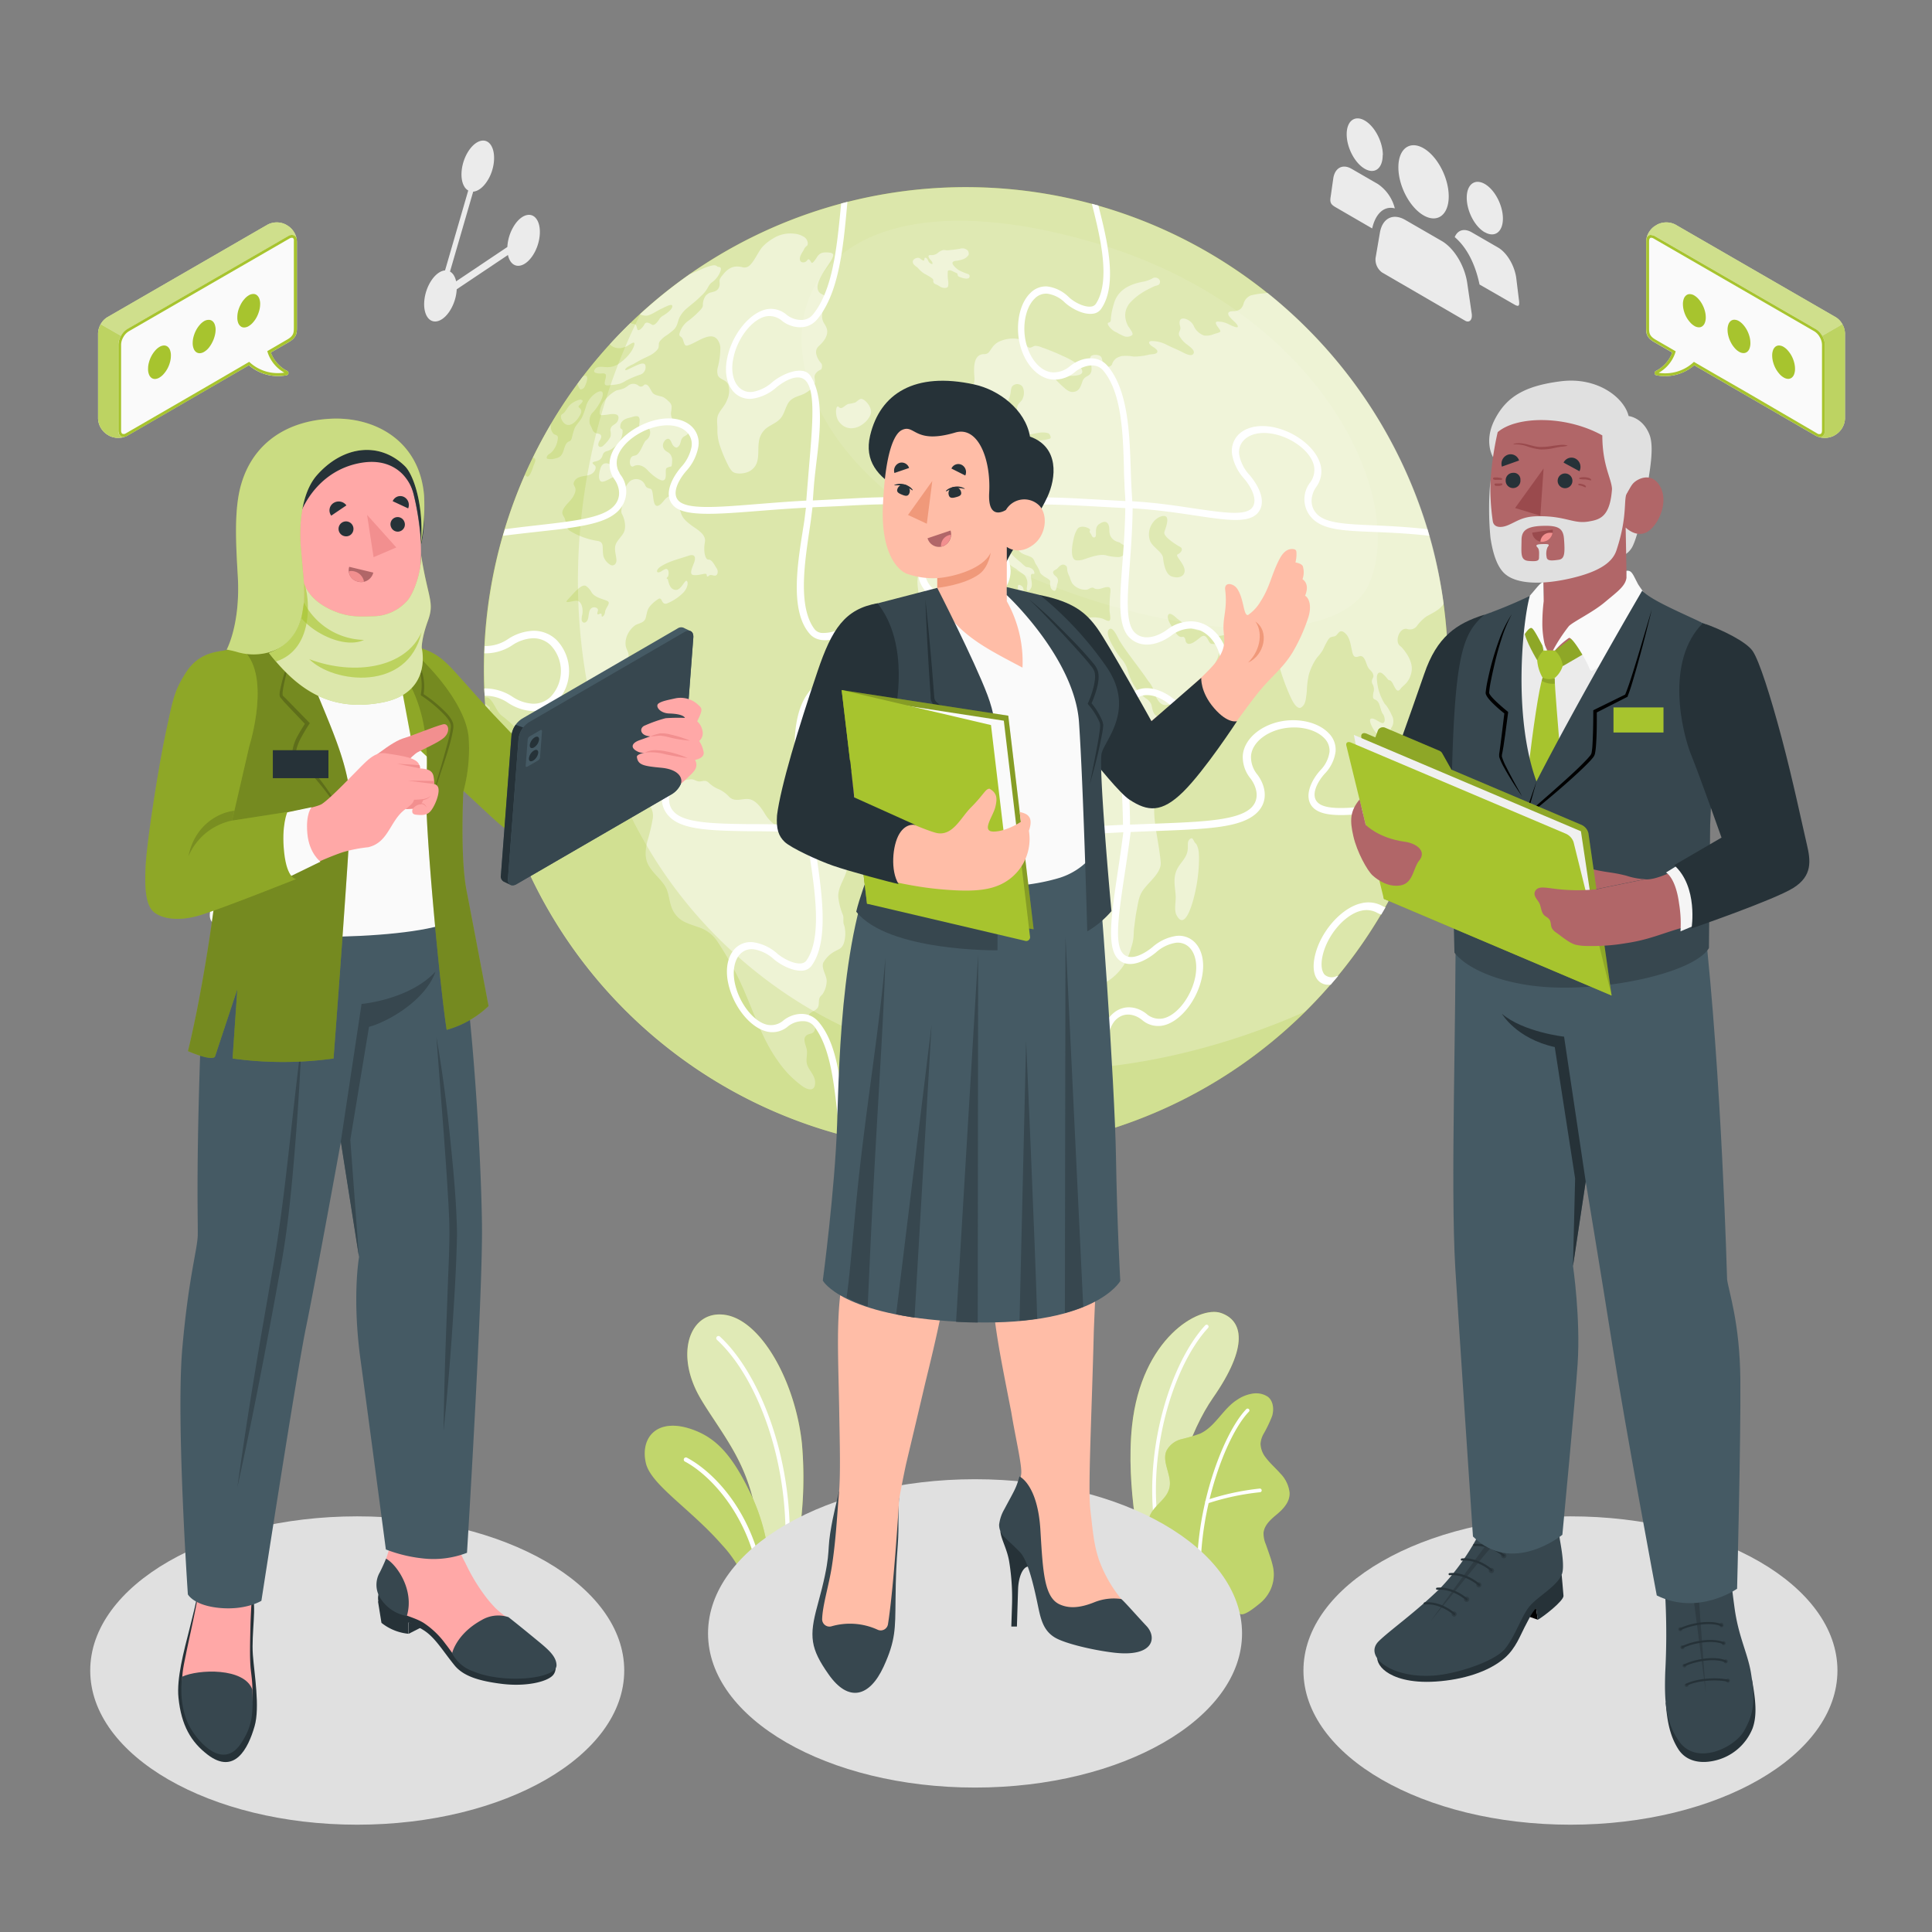 <svg xmlns="http://www.w3.org/2000/svg" viewBox="0 0 500 500"><rect x="0" y="0" width="500" height="500" fill="#808080" stroke="none"/><g id="freepik--World--inject-37"><g id="freepik--world--inject-37"><g id="freepik--world--inject-37"><path d="M153.14,251.84a124.76,124.76,0,1,0-23-113.31A124.78,124.78,0,0,0,153.14,251.84Z" style="fill:#A7C42E"></path><path d="M153.14,251.84a124.76,124.76,0,1,0-23-113.31A124.78,124.78,0,0,0,153.14,251.84Z" style="fill:#fff;opacity:0.6"></path><path d="M129.38,187.39c-.31-.32-2.79-3.79-2.75-3.83a.46.46,0,0,0,.15-.48c0-.14-.73-.54-1.22-1,.1,1.53.24,3.05.4,4.57.56.54,1.42,1,1.85,1.39s1.65,2.22,2.34,2.12C131.34,190,129.7,187.72,129.38,187.39Zm24.7-90.92a4,4,0,0,0,1.78.16,1.32,1.32,0,0,1,.76.14c.65.43-.49,2.26,0,2.8.31.32,1,.12,1.53.07a10.74,10.74,0,0,0,2.36-.36,6.91,6.91,0,0,0,1.43-.73A25.85,25.85,0,0,1,165.55,97a2,2,0,0,0,1.51-2.22c-.07-.89-.86-.8-1.79-.44-1.24.49-2.66,1.26-3,1.38s-.55.11-.43-.17c.21-.53,1.71-1.15,2-1.29l1.76-1c1-.53,2.08-1,2.55-1.25a6,6,0,0,0,.86-.52,5.66,5.66,0,0,0,1.19-1.09c.59-.92,0-1.31.6-2.13a6.88,6.88,0,0,1,1.74-1.5,19.77,19.77,0,0,0,1.84-1.45c1.1-1.1.93-2.26,1.68-3.54a7.86,7.86,0,0,1,1.58-1.88c.89-.78,2.11-1.71,2.77-2.33l1.18-1.11A8.35,8.35,0,0,0,182.84,75c.25-.37.46-.81.7-1.17a2.77,2.77,0,0,1,.8-.83,6.13,6.13,0,0,0,2.1-2.77c.48-1.45-.55-1-.81-1.26-.44-.46-1.1-.33-1.83-.13-1.58.42-3.44,1.42-5.31,2.13q-3.62,2.53-7.11,5.36c-2,1.62-3.91,3.31-5.78,5a3.57,3.57,0,0,0,1.37.35c1.13.2,2.86-1.19,4.28-1.81.63-.28,2.54-1.37,2.72-.77.28.92-1.84,2.28-2.29,2.55a2.67,2.67,0,0,0-1,.88c-.49.78-1.31,1.84-1.95,1.51a3,3,0,0,0-1.2-.55.8.8,0,0,0-.8.53c-.36.71-1.51,1.94-1.8,1.18-.16-.45-.19-1.11-.58-1.27s-.73-.07-1-.23a.93.93,0,0,1-.15-.13q-2.78,2.69-5.36,5.51a2.18,2.18,0,0,0,.54.51,3.57,3.57,0,0,0,2.31.49,6.71,6.71,0,0,0,1.32-.39c.52-.2,1.7-1.15,2.06-1s-.16,1.4-.61,2.12a11.26,11.26,0,0,1-2.79,2.93,5.32,5.32,0,0,1-3.9,1.27c-.4,0-2.05-.33-2.64.35S153.76,96.28,154.08,96.47Zm-7.59,13.38c1.38.61,2.87-1,3.66-2.49,1-1.86-1-1.74-.25-2.44.5-.48,1.1-1.07.82-1.33-.08-.09-.26-.07-.34-.15s-.94,0-2.27.87-1.58,2.27-2.54,2.81S145.57,109.44,146.49,109.85Zm4.74-9.63c.17-.3,1.07-2.08.63-2.79-.22-.34-.61-.25-1,0-.48.62-.94,1.26-1.4,1.89a5,5,0,0,0,.49,1.15C150.19,101.15,151.06,100.51,151.23,100.22Zm34.9-26c-.46,1.44-2.07,1.31-2.63,1.63a3.85,3.85,0,0,0-.8.61,4.06,4.06,0,0,0-.8,2.51c0,.29,0,.56-.76,1.37A23.79,23.79,0,0,1,178,83.13a5.8,5.8,0,0,0-2,2.73c-.42,1.14,0,1.07.32,1.38a1.72,1.72,0,0,1,.4.58c.17.4.33,1.51.85,1.62s2.07-.76,3.22-1.33c1.95-1,3.82-1.72,4.95-.13a4,4,0,0,1,.68,1.85,19.73,19.73,0,0,1-.62,5.11,3.72,3.72,0,0,0,0,2.24c.59,1.15,2,1,2.66,2.29a5.54,5.54,0,0,1-.28,4c-.59,1.57-1.44,2.21-2.17,3.57s-.29,2.72-.35,4a12.49,12.49,0,0,0,.78,4.67,35.33,35.33,0,0,0,2,4.7,5.62,5.62,0,0,0,1.09,1.6c.73.69,2.55.66,3.79.22a4.11,4.11,0,0,0,2.08-1.55c1.21-1.78.66-4.27,1-6.34a5.3,5.3,0,0,1,2.4-3.85c1.13-.74,2.67-1.33,3.55-2.68.73-1.11,1.06-2.75,1.84-3.78,1.05-1.38,2.89-1.53,4.14-2.24.87-.49,2.57-1.62,2.59-3,0-.74-.29-1.09,0-1.82a2.64,2.64,0,0,1,.9-1c.14-.11.41-.21.66-.36s.4-1.14.07-1.56-.47-.56-.59-.76c-.89-1.49-1.14-2.75,0-3.78.94-.86,2.58-2.57,2-4.49-.37-1.15-1.07-1.51-1.19-2.82a4.91,4.91,0,0,1,.1-1.46,13.39,13.39,0,0,1,1-2.3,1.57,1.57,0,0,0,0-1.34c-.4-.85-1.26-.84-1.74-1.34-2.51-2.56,4.29-8.76,3.44-10a1,1,0,0,0-.68-.35,6.55,6.55,0,0,0-1.63-.07,2.79,2.79,0,0,0-.89.25,2.82,2.82,0,0,0-1,1.06c-.47.73-1.09,1.56-1.32,1.35s-.16-.29-.37-.55c-.59-.75-.58-.12-1.17.28-.28.2-1.33.41-1.49-.52s.72-2,1-2.56a2.25,2.25,0,0,1,.77-1c.49-.34.3-1.61-.58-2.25a5.53,5.53,0,0,0-2.76-.93,8.33,8.33,0,0,0-5.4,1.26,12.08,12.08,0,0,0-2.57,2c-1.11,1.13-2.06,3.54-3.32,4.82a2,2,0,0,1-2.18.56c-1.3-.22-3-.5-5,2.12C185.63,72.81,186.57,72.84,186.13,74.25Zm179.5,112.94a6.61,6.61,0,0,0,.84,3.64,6.3,6.3,0,0,0,1.43,2.27,3.08,3.08,0,0,0,5-1c.22-.52.43-1.55.73-2.19.23-1.69.41-3.38.57-5.08a2,2,0,0,1-.1-2.15c.56-1.17.55-2.69-.67-2.75s-1.66,1.25-2.45,2.3a26.68,26.68,0,0,1-3.2,3.4C367.1,186.22,365.77,185.75,365.63,187.19ZM237.29,69.11c.35.3.68.72,1,1a5.7,5.7,0,0,0,1.34.93,15.4,15.4,0,0,1,1.61,1,1.37,1.37,0,0,1,.2.22c.2.32.07.25.08.5,0,.45.31.68.78.87s.76.41,1.16.63c.64.35,1.79.41,1.93-.24a5.65,5.65,0,0,0,0-1.3,9.63,9.63,0,0,1-.12-2.18,2.63,2.63,0,0,0,0-.31c0-.17.38-.42.94-.19.38.16.79.38,1,.47l.4.17c.22.11.24.45.25.56a.32.32,0,0,0,.11.22.94.94,0,0,0,.44.23,5.32,5.32,0,0,0,1.6.41,1.76,1.76,0,0,0,.62-.08.61.61,0,0,0,0-1.06,17.24,17.24,0,0,1-2.42-1,5.9,5.9,0,0,1-1.39-1.21c-.75-.93,0-1.19.57-1.25a7.39,7.39,0,0,0,1.43-.28A3.09,3.09,0,0,0,250.66,66a1.46,1.46,0,0,0-.17-1.12l-.09-.09a2,2,0,0,0-2-.4,23.87,23.87,0,0,1-2.42.31,5.44,5.44,0,0,1-1.08.08,2.73,2.73,0,0,0-.84-.07,3.43,3.43,0,0,0-1.29.7,2.6,2.6,0,0,1-1.56.62c-.34,0-.91-.13-.9.3,0,.61.83,1.09,1,1.66s-.38.32-.75,0-.4-.84-.73-1.13-.53-.13-.57,0c-.07.33.06.79-.57.45-.36-.19-.54-.48-.93-.56-.66-.13-2,.47-1.36,1.56A3.21,3.21,0,0,0,237.29,69.11Zm51.82,17a17,17,0,0,0,1.7.86,2.21,2.21,0,0,0,2.19-.25c.34-.36-.23-1.12-.59-1.67a7.24,7.24,0,0,0-.42-.61,6.26,6.26,0,0,1-.74-2.16,4.93,4.93,0,0,1,0-1.39,5.23,5.23,0,0,1,1.17-2.5,15.35,15.35,0,0,1,3.41-2.79c.6-.37,1.22-.71,1.85-1,.38-.2.77-.38,1.16-.56a6.75,6.75,0,0,0,1-.32,1,1,0,0,0-.21-1.69,1.75,1.75,0,0,0-.4-.16,1.21,1.21,0,0,0-1,.2,8.21,8.21,0,0,1-2.53.86c-3.67.69-6.54,2.32-7.45,5.77a17.93,17.93,0,0,0-.76,3.7c0,.47,0,.94-.45,1.05-.31.08-.43.2-.28.6A4.6,4.6,0,0,0,289.11,86.08ZM225.3,107.25c.67-1.81-1.68-4.25-2.55-4-.52.13-1,.68-1.4.91a9.08,9.08,0,0,1-1.72.37c-.95.2-1.75,1.66-2.54.82s-1.14,2.15,0,3.73C219.78,112.71,224.29,110,225.3,107.25Zm144.37,90.8a19.56,19.56,0,0,0-3.13.31,3.85,3.85,0,0,1-1.7-.12,1.71,1.71,0,0,1-.79-.53,3.87,3.87,0,0,1-.36-2.42,3.36,3.36,0,0,0-.95-2.45c-.25-.29-.5-.61-.75-.89-.4-.45-.94-.62-1.34-1.09a2.81,2.81,0,0,1-.77-1.72,1.68,1.68,0,0,1,.39-1.08,3.23,3.23,0,0,0,.18-2.39c-.18-.45-.41-.87-.55-1.2a15.68,15.68,0,0,0-1-1.7c-.17-.27-.41-.43-.58-.7a13.44,13.44,0,0,1-2-6.59c0-.69.2-1.4.79-1.42a1,1,0,0,1,.52.16,6,6,0,0,1,1.15,1.11c.3.38.61.73.7.72,1.18-.21,1.63,4.11,3,2.19.44-.6,1.09-1,1.55-1.57a7.5,7.5,0,0,0,.54-.77,6.47,6.47,0,0,0,.79-2.45,5.23,5.23,0,0,0-.13-1.62,8.67,8.67,0,0,0-1.48-3.05,8.93,8.93,0,0,0-1.19-1.45,1.75,1.75,0,0,1-.84-1.33c-.2-1.62,1-3.59,2.45-3.22a2.25,2.25,0,0,0,2.49-.73,10.87,10.87,0,0,1,2.56-2.55c1.35-.76,3.16-1.57,4.14-2.88l.27-.36a124.84,124.84,0,0,0-3-15.24l-.6-2.17a125.11,125.11,0,0,0-42-63.06c-.24,0-.49.09-.77.12a18.32,18.32,0,0,0-3.57.55,3.24,3.24,0,0,0-1.84,2.07A2.86,2.86,0,0,1,321,80a3.18,3.18,0,0,1-1.87.54c-.5,0-1.49.07-1.22.89s1.62,1.75,2.14,2.45c1.15,1.59-1.29.42-1.91.12a6.32,6.32,0,0,0-2.13-.72c-.42,0-1.36-.23-1.35.27s.56,1.1.83,1.49c.41.59.48.8,0,1s-1,.3-1.45.47a4.71,4.71,0,0,1-2.44.32,4.61,4.61,0,0,1-2.63-2.4A3.3,3.3,0,0,0,307.78,83a3,3,0,0,0-1.53-.57c-1.07,0-1.12,1-.82,2.06s-.63,1.42-.24,2.39a6.87,6.87,0,0,0,2.13,2.36c.68.56,1.84,1.34,1.63,2.09-.31,1.08-1.81.4-2.85-.14-1.41-.74-2.83-1.26-4.25-2a8.23,8.23,0,0,0-3.77-.92c-.67,0-1.06.38-.2,1.14.4.35,1.72.93,1.65,1.62s-1.59.64-2.06.73a16.58,16.58,0,0,1-4.11.52,10.29,10.29,0,0,0-3.21-.11,5.48,5.48,0,0,0-1.28.57,3.15,3.15,0,0,0-1.09,1.58.71.71,0,0,1-.34.38,2,2,0,0,1-.51.21,1.62,1.62,0,0,1-1.6-1.24c-.09-.62-.14-1.3-.73-1.61a2.62,2.62,0,0,0-2.13,0,.82.82,0,0,0-.34.68c0,.5.39,1.81.37,2.75a2.1,2.1,0,0,1-.48,1.42,4.79,4.79,0,0,1-1,.64,2.39,2.39,0,0,0-.95,1.37c-.4,1.08-.71,2.06-1.75,2.4s-1.86,0-3-1.05A26.58,26.58,0,0,1,273,98c-1.07-1.29,1-.8,1.52-.74.81.09,1.58,0,2.37,0a7.73,7.73,0,0,0,1.94-.13c.51-.1,1.4-.3,1.24-1.14-.33-1.84-4.19-3.5-5.31-4q-.81-.39-1.62-.72c-.9-.37-2.42-1-3.4-1.31A5,5,0,0,0,268,89.5c-.88,0-1.43,1.28-2.6-.36a2.66,2.66,0,0,0-2-1.44,8.63,8.63,0,0,0-5,.79,5,5,0,0,0-1.15.88c-.56.58-1.11,1.65-1.56,2a1.69,1.69,0,0,1-1,.28c-2.13,0-2.66,2-2.59,4.56,0,.69.13,1.47.09,2.15a4.07,4.07,0,0,1-.24,1.11c-.19.58-.69,1.9-1.06,3-.23.66-.47,1.33-.7,2-.65,2-1.43,4-2.24,6.06a7.52,7.52,0,0,0-.53,4.77,4.77,4.77,0,0,0,2.37,2.7,3.24,3.24,0,0,0,3.38-.16c1.52-.76,2.3,0,3.28,1.79a5.31,5.31,0,0,0,1.61,2.21,2.9,2.9,0,0,0,2.45.12c.82-.4,1-1.37.78-2.47a3.11,3.11,0,0,1,.31-2.63,2.55,2.55,0,0,0-.11-2.54c-.67-1.42-1.95-3.16-2.28-4.11a4,4,0,0,1-.25-1.69,7.43,7.43,0,0,1,.24-1.4c.21-.71,1.07-2.06,1.66-3.3a7.88,7.88,0,0,0,.73-2.52,4.25,4.25,0,0,1,.28-1.19,1.69,1.69,0,0,1,1.77-.66,1.57,1.57,0,0,1,1.06.76,3.62,3.62,0,0,1,.05,2.74c-.29.93-1.05,1.22-1.41,2.08a7.15,7.15,0,0,0,.06,3.4,7.37,7.37,0,0,0,1,3.38c.91,1.06,2.36.59,3.33.4.44-.09.93-.19,1.44-.25a5.22,5.22,0,0,1,2.15.17c.35.17.81,1.07.49,1.32a2.2,2.2,0,0,1-.68.24c-1,.25-2,.26-2.95.46-.61.14-1.61.2-1.59,1.18,0,.75.8,1.28,1.25,1.69a2,2,0,0,1,.91,1.54.57.57,0,0,1-.63.56,2.84,2.84,0,0,1-1.45-.74c-.29-.23-.68-.71-1-.5-.49.33.05,2.14.15,2.71a5.19,5.19,0,0,1-.07,3c-.85,1.77-3,2-4.65,2.12a17.3,17.3,0,0,1-3.11-.21,5.36,5.36,0,0,1-2-.4c-1.47-.82-1.06-3.44-1.55-4.91-.57-1.72-1.9-.3-2,.78-.22,1.71,1.35,3.48,1,5.1-.24,1.13-1.53,1.32-2.33,1.76a3.58,3.58,0,0,0-1.53,3.32,3.24,3.24,0,0,1-.84,1.81c-.49.75-1.07,1.38-1.59,2.07a2.29,2.29,0,0,1-1.52,1c-.41.06-1-.18-1.3.15s0,.94-.58,1.25-1.48.15-2.16.33c-.45.12-1.08.53-.57,1.06a6.6,6.6,0,0,0,2,.89,4.13,4.13,0,0,1,2,3.08c.41,1.84.15,3.37-1.57,3.75s-3.4.24-5,1.24c-1.41.88-1,3.75-.77,5.36a3.13,3.13,0,0,0,.74,1.79c.33.44.52,1,.95,1.37a2.43,2.43,0,0,0,1.89.29A2.22,2.22,0,0,1,243,157a2.58,2.58,0,0,0,.43.25c.25.09.5-.6,1-.77a3,3,0,0,1,.9-.1,2.86,2.86,0,0,0,.88-.07c.28-.1.37-.41.57-.51a2.9,2.9,0,0,0,1.21-2.27c.07-.45.1-.92.19-1.37a14.15,14.15,0,0,1,.55-1.46,7.69,7.69,0,0,1,.27-1.1c.33-.69.9-.65,1.46-.92a1.92,1.92,0,0,0,1.09-1.85c0-.69-.1-1.45.5-1.81s1.13,0,1.67,0c.93-.09,1.58-.84,2.3-1.37,1.43-1.07,2.75-.73,3.93.78a13.19,13.19,0,0,0,1.71,1.94c.5.42,1.08.63,1.57,1.06s1.35.93,1.94,1.45a3.25,3.25,0,0,1,.65,2.7c0,.36-.24.94.05,1.22s.64-.09.81-.34c.57-.82.33-1.69.19-2.71-.07-.47-.21-1,.16-1.21.15-.08.36,0,.56,0s.14-.95-.57-1.36a2.52,2.52,0,0,0-1.3-.41c-.32,0-1.31-1-1.6-1.27a18.37,18.37,0,0,1-2.14-1.92,4,4,0,0,1-1.18-2c-.15-1.14,1-1.2,1.68-.78s.7,1,1.07,1.54c.83,1.19,2.18,1.27,3.25,1.81.76.38.83,1,1.24,1.8a11.15,11.15,0,0,1,1,1.8c.15.48.13.55.48.88a7,7,0,0,0,1.06.78,4.87,4.87,0,0,1,1,.66c.31.34.19.31.19.71,0,.85.07,1.7.89,2.06s.78-1.18,1-1.83a1.6,1.6,0,0,0,0-1.37c-.21-.42-.7-.64-.94-1-.6-1,.43-1.06.88-1.49s1.13-1.4,2.07-.87c.55.31.49.69.53,1.26a5.19,5.19,0,0,0,.63,1.75,7,7,0,0,0,.68,1.71,4.36,4.36,0,0,0,3.7,1.61c.55-.07,1-.58,1.57-.52.25,0,.43.22.66.29a2.6,2.6,0,0,0,1.24,0c.54-.1,1-.35,1.59-.42.9-.12,1.2.1,1.11,1.16a37.08,37.08,0,0,0-.23,4.85c0,.6.38,2.08.07,2.55s-1.38-.24-1.85-.41a8.28,8.28,0,0,0-4.19-.14,15.66,15.66,0,0,1-2.16.34,3.94,3.94,0,0,1-2.07-.15c-1.15-.68-4.16-2.7-5.05-.77-.6,1.29.09,3.48-1.78,3.37a8.56,8.56,0,0,1-2.55-.91,19.64,19.64,0,0,0-3.86-1,4.56,4.56,0,0,1-2.54-1.13c-1-1,.34-1.51.36-2.62a3,3,0,0,0-1.26-2.54,3.62,3.62,0,0,0-2.3-.1c-.39.07-.75,0-1.15.05a5.88,5.88,0,0,0-1.23.5,12.81,12.81,0,0,1-2.72.64c-.49.07-1,.14-1.45.23-.29.06-1,.07-1.24.3-1.08,1.26-2.45,2.65-4.15,2.75-1.07.06-2-.15-3,.43a9.94,9.94,0,0,0-2.48,2.33c-.61.73-1.17,1.51-1.73,2.29s-.47,2-.3,3.15a3,3,0,0,1-.34,2,6.69,6.69,0,0,1-2.1,2.59,6.42,6.42,0,0,0-2.4,2.7,17.72,17.72,0,0,0-1,3.43,10.2,10.2,0,0,0,1.26,7.09c.37.55-.16,2.47-.21,3.12a6,6,0,0,0,.64,3.44,5.4,5.4,0,0,0,1.56,1.81,29.17,29.17,0,0,1,3.27,3.68A23.1,23.1,0,0,0,242.7,200a8.51,8.51,0,0,0,5.32,1.75,5.15,5.15,0,0,0,2.59-.74,3.72,3.72,0,0,1,1.35-.54,8.1,8.1,0,0,0,2.82-1.11c.45-.33.88-.71,1.29-1a3.22,3.22,0,0,1,3-.85,4.52,4.52,0,0,1,1.33.64,13,13,0,0,0,2.57,1.41,3.49,3.49,0,0,0,1.35.14,3.33,3.33,0,0,1,2.18.67c1.71,1.3,1.15,3.44.51,5.31s.3,3.32,1.21,4.57c.44.59.78,1.22,1.22,1.78a6.77,6.77,0,0,1,1.29,2c.23.73.51,1.39.76,2.07a16.35,16.35,0,0,1,.77,4.33c0,.72,0,1.45,0,2.18,0,.36-.05.72-.08,1.08a12.31,12.31,0,0,1-.33,2,7.07,7.07,0,0,0-.22.88,11.65,11.65,0,0,0-.07,2.21c.06,1.23.11,3.38.19,4.61a9.63,9.63,0,0,0,.33,2.17,54.64,54.64,0,0,0,3.71,8.8c.65,1.35,1.24,2.77,1.87,4.11.32.68.57,1.43.95,2.09a10.65,10.65,0,0,1,.74,2.32c.5,1.61,1.16,2.55,2.51,2.76a5.92,5.92,0,0,0,3.3-.86,14.05,14.05,0,0,0,5.67-5,17.8,17.8,0,0,0,2-4.82,10.43,10.43,0,0,0,.52-2.41c.07-.88.06-1.77.19-2.64.19-1.34.32-2.79.59-4.1.43-2.07.52-3.82,1.73-5.5a25.25,25.25,0,0,1,1.85-2.15c1-1.14,2.88-3,2.68-5.08-.92-9.69-4.63-16.86,3.14-25.06,2-2.85,4.48-7.5,4.84-11.57.18-1.93-1.22-3-2.35-2.34a21.14,21.14,0,0,1-2.08,1c-.65.27-1.34.44-2,.67a3.43,3.43,0,0,1-2-.23,2,2,0,0,1-1.43-1.24c-.35-.71-.34-1.46-.62-2.16a3.45,3.45,0,0,0-1.39-1.44,13.41,13.41,0,0,1-3-3.31A16.64,16.64,0,0,1,291.7,173a7.44,7.44,0,0,0-1.61-2.64,19.66,19.66,0,0,1-1.77-2.62c-.53-.91-2.45-4.06-1.21-4.93,1-.68,2.16,2.25,2.63,3,.92,1.49,1.89,2.84,2.87,4.16.5.69,1,1.36,1.52,2.05.85,1.13,1.85,2.52,2.26,3.09l.72,1.06a8.77,8.77,0,0,1,1.32,2.07c.83,3,2,4.53,3.63,4.2s3.58-2.2,4.89-3.16a46.71,46.71,0,0,0,6.51-5.71,10.8,10.8,0,0,0,1.17-2.24,8,8,0,0,0,.95-2.72,1.68,1.68,0,0,0-.93-1.84c-.47-.22-1,0-1.36-.25s-.67-1.14-1.07-1.58c-.77-.85-1.41-.09-2.08.42s-2.08,1.66-2.87,1.15c-.57-.36-.35-.9-.67-1.4s-.6-.2-1-.27c-1-.19-1.55-1.54-2.12-2.39-.44-.65-1.4-2.11-1.25-3,.25-1.47,2,.24,2.45.68a19.39,19.39,0,0,1,1.87,1.49,3.36,3.36,0,0,0,1.64.93,12,12,0,0,0,1.86.56c.47,0,.92-.2,1.42-.08a1.61,1.61,0,0,1,.78.42,4.72,4.72,0,0,0,3.33,1.13c1.33-.16,2.65-.65,3.88-.91a5.87,5.87,0,0,1,3-.1,5.52,5.52,0,0,1,2.88,2.3c.51.9,1,2.18,2,2.54s1.34-1.94,2-1.48c.33.25.41,1.13.49,1.53a12.66,12.66,0,0,0,.42,1.49c.37,1.13.73,2.27,1.1,3.41a57.36,57.36,0,0,0,2.6,6.94c.51,1.06,1.26,2.66,2.3,2.91.46.1,1.09-.59,1.33-1.06a5.26,5.26,0,0,0,.41-1.58,16.64,16.64,0,0,0,.23-2.1,22.65,22.65,0,0,1,.51-3.87,13.05,13.05,0,0,1,.59-1.66,13.91,13.91,0,0,1,1.55-2.79,10.87,10.87,0,0,0,1.44-1.88c.16-.3.3-.61.45-.92a16.89,16.89,0,0,1,.94-1.74,2,2,0,0,1,.63-.67,4.68,4.68,0,0,1,1-.24c.66-.2.8-.77,1.32-1.16s1.13,0,1.52.38c1.13,1,1.36,2.85,1.7,4.37.16.76.34,1.73,1.08,1.73s1.12-.52,1.76,0,.87,1.8,1.31,2.63,1.17,1.07,1.38,2c.14.6-.1.73-.29,1.23a1.49,1.49,0,0,0,.19,1.31,3,3,0,0,1,.24,1.67,4.82,4.82,0,0,0-.2,1.6.71.71,0,0,0,.58.6A2.15,2.15,0,0,1,357,182.4c.13.37.23.75.32,1a5.88,5.88,0,0,0,.45,1.21c.08.12.16.21.23.32a2.84,2.84,0,0,1,.36,1.32.94.94,0,0,1-.32.84c-.21.13-.51,0-.81-.15s-1.08-.63-1.47-.81a1.7,1.7,0,0,0-.73-.18c-1.29.05.45,2.93.82,3.38s.65.65.95,1a3.56,3.56,0,0,1,.59,1.36,16.48,16.48,0,0,0,1.51,2.86,11.72,11.72,0,0,0,1.75,2.38,5.93,5.93,0,0,0,1.05.85c.11.07,1.15.47,1.15.51.22,3.71,3.05,1.07,4.46,2,1.12.91,2.33.4,3.54.15a5,5,0,0,0,.95-.29c.07-.32.13-.64.2-1a1.5,1.5,0,0,1-1.14-.51A1.53,1.53,0,0,0,369.67,198.05Zm-80.16-53.87a13.21,13.21,0,0,1-3.38-.49c-1.59-.34-3.94.5-5.41,1a4.73,4.73,0,0,1-2.23.31c-1.58-.26-1.07-3.84-.63-5.56a7.27,7.27,0,0,1,1-2.58c1-1.25,3.58-.05,3.24.41s.27.84.41,1.27.63.8,1,.35-.36-2.36.93-3.25l.49-.3c1.36-.74,2.17,0,2.17,1.83a3.86,3.86,0,0,0,.19,1.3c.67,1.8,2.55,1.81,2.59,2s.77.38,1.41,1S291.08,144.09,289.51,144.18Zm13.71,5c-1.55-.55-2.05-3.13-2.22-4.78s-3-2.89-3.46-4.72c-.9-3.24,1.57-6.08,3.63-6.15,1.58-.05.79,2.38.21,4-.21.57.11,1,.71,1.66a18.24,18.24,0,0,0,3.46,2.42c.75.6,0,1.51-.78,1.87s2,2.58,1.81,4.38C306.45,149.27,304.87,149.76,303.22,149.18Zm-51.11.9c.48-.62.3-1.2-1.32-1-.25,0-.6.49-.8,1C249.71,150.84,251.29,151.15,252.11,150.08Zm58.14,70.69a5.57,5.57,0,0,0-.64-2.32,3.58,3.58,0,0,1-.43-.48c-.09-.13-.17-.3-.26-.46a2.18,2.18,0,0,0-.35-.51c-.22-.22-1,.2-1.13,1.06-.06.55,0,1.16-.05,1.57-.07,2.22-1.76,3.43-2.66,5.12-1.27,2.37-.61,4.69-.47,7.05.1,1.54-.46,3.69.21,5,2.19,4.27,4.16-3,4.68-5.24a41,41,0,0,0,1.15-9C310.31,222,310.3,221.37,310.25,220.77ZM264.86,153a1.31,1.31,0,0,0-1-1.61c-.45-.15-.46.35-.42.92C263.48,153,264.55,154.14,264.86,153Zm-5.78-3.95c.46-1.68-1.33-6.3-1.8-4.52a6.16,6.16,0,0,0-.16,1C256.94,147.41,258.61,150.72,259.08,149.05Zm-23.62-21.72c-.25.22-.13.58-.33.79s-.94.14-1.29.26c-1,.36-.09,1.39.14,2a2.29,2.29,0,0,1,.06,1.32c-.09.4-.34.88-.13,1.32.55,1.18,1.79.3,2.49,0a3.45,3.45,0,0,0,1.69-2.42,3.29,3.29,0,0,0-.53-2.2C237.14,127.81,236.09,126.8,235.46,127.33ZM167.3,189.52a7.39,7.39,0,0,1-3.42-.8c-1-.48-2.28-1.05-3.27-.49-.74.42.33,1.18.88,1.5a11.47,11.47,0,0,0,1.28.61c.72.31,1.7.93,2.25,1.16a1.58,1.58,0,0,0,1,.11c1.33-.26,2.61-1.25,4.1-.39.35.21,1,.86,1.37.76,0,0,0,0,.07,0,.42-.21.25-1,0-1.39C170.63,189,168.49,189.48,167.3,189.52Zm73.23-56.69c.07.59-.82.85-.49,1.44s1,.27,1.34.2c1.58-.31,3.69-1,4.63-2.55.36-.6,1.07-2.06.25-2.54-.31-.18-.67-.15-1-.4a4.54,4.54,0,0,1-.86-1.19,15.49,15.49,0,0,0-1.22-2c-.71-.92-2.21-1.29-2.15-2.81,0-.5.59-1,.36-1.53-.13-.3-.45-.33-.68-.44s-1.27-.89-1.23-1.32-2.42-.28-2.11.54c.47,1.21-1.51,1.82-.5,2.52l.12.1a14,14,0,0,0,.07,1.63c.15.87,1.43,1.1,1.58,1.84s1.3,0,1.76.68.6,2.07-.06,2.42-.22,1.76-.65,2.15c-.28.25-.57.49-.24.95C239.65,132.76,240.44,132.12,240.53,132.83Zm-85.12-11.66c-.54,1.68-.54,3.19.22,3.46s2.56-1,3.86-1.54c1.86-.72.22-1.45-1.18-2.61C157.39,119.72,155.94,119.48,155.41,121.17Zm62.77,115.7a16.54,16.54,0,0,1-1.24-4.8c-.09-3.06,2.4-5.25,2.4-8.46,0-2-2.26-3.68-3.76-4.19s-3.41-2.87-5-2.67l-.53.07c-1.62.2-4.26-1.67-6-2.11a9.78,9.78,0,0,0-1.16-.21c-1.69-.23-3.8-2-4.85-3.75s-2.12-3.16-3.52-3.75c-1.89-.79-4.12.93-5.85-.82a8.19,8.19,0,0,0-2.51-1.87,8.4,8.4,0,0,1-2.66-1.66c-1.13-1.15-1.86-.11-3.05-.5-.69-.22-1-.54-1.73-.46-1,.1-2,.33-3,.33-.81,0-1.14-.39-1.85-.81-1.6-1-3.86.12-4.65,1.49-.39.67-.45,1.65-.84,2.27-.79,1.24-2.94.53-4.24,0a7.5,7.5,0,0,1-2.67-1.84c-.88-1-1.5-1.22-1.6-2.61-.08-1,0-2.31-.84-3.11a3.12,3.12,0,0,0-2.44-.59c-.64,0-1.44.39-2.1.11a2.36,2.36,0,0,1-1.22-2.05c.09-.54.62-.92.84-1.38a1.79,1.79,0,0,0,.24-.81c0-.15-.22-.74-.2-.79.47-1.16.15-1.77-.49-2a2.72,2.72,0,0,0-3,2.29c-.12,1.42-2.26,2.59-3.76,2.11-2.95-.94-4.86-6.07-4.35-9.74.23-1.67,1.75-4.11,3.19-4.46,1.16-.28,2.47.07,3.84,0,.57,0,.51-.36.46-.75-.08-.64,1.18-.75,2.09-.89a4.84,4.84,0,0,1,4.12,1.33,11.49,11.49,0,0,1,1.23,2.13c.78,1.56,3.07,2.27,2.45.56-.38-1.07-1.08-2.4-1.54-3.62-.63-1.7.45-4.14,1.47-5.17a20.48,20.48,0,0,0,1.83-1.9,3.83,3.83,0,0,0,1-2.17c0-.95-.76-1.76-.79-2.81a5.09,5.09,0,0,1,.31-2.11,6.33,6.33,0,0,1,2.06-2.8c.85-.62,2.44-.62,2.82-1.93s.29-2.08,1.21-3.19a9.48,9.48,0,0,1,2-1.71c1.17-.79.74,1.48,2.22,1.14a12.49,12.49,0,0,0,4-2.53c1.3-1.12,1.74-2.83,1.24-3.32s-1.47,2.48-2.95,2.31a1.85,1.85,0,0,1-.45-.11c-1.39-.51-1.38-2.8-1.63-2.73s-.26-.31.06-.51.56-2.67-.84-1.94a7.63,7.63,0,0,0-.75.44c-1.35.88-1.63-.25-.28-1.15,2.14-1.43,4.79-2,7.26-2.84,1.49-.54,2.1.21,1.37,2s-1.09,2.92,0,3c1.51.15,3.24-.71,3.32-.13.05.38.11.73.58.31.7-.64,1.63.56,2.19-.47a1.64,1.64,0,0,0-.28-1.62c-.48-.75-1.12-2.14-2-2.09s-1.3-2.19-1-4.1l.09-.59c.25-1.91-2.14-3.18-3.35-4.06-3.54-2.61-2.32-2.89-4.2-6.82-.7-1.46-2-1.08-3.12.35-.6.76-1.22,1.33-1.73,1.31-1.32-.05-.76-4.07-1.66-4.4-.49-.17-1.13-.19-1.44-1a2.49,2.49,0,0,0-3.26-1.34c-1.25.36-2.45,2.82-2.29,4.21s-1,3.66-.45,4.61,1.32,3.4.38,5c-.57.94-1.41,1.71-1.88,2.66-.83,1.67.49,4-.05,5a1,1,0,0,1-1.35.57,4,4,0,0,1-1.9-2.36c-.41-2.19.38-3.57-1.54-3.89a19.25,19.25,0,0,1-7.11-2.59c-1-.65-.93-1.63-1.24-2.87s-1.43-1.5-.08-3.37c.85-1.18,2.17-2.08,2.66-3.77s-1-1.63-.1-3,3.09-1.06,4.09-1.6a2.24,2.24,0,0,0,1.22-1.24c.41-1.17-.47-1.14-.69-1.69-.07-.17.26-.31.59-.41a3.35,3.35,0,0,0,1.3-.49,2.42,2.42,0,0,0,.58-.74,5.25,5.25,0,0,1,.33-.88,1.71,1.71,0,0,1,.75-.54,4.18,4.18,0,0,0,1.71-.82,6.19,6.19,0,0,0,2.11-2.46,5,5,0,0,0,.39-2.17c-.13-.38-.62-.29-.6-.91,0-2,2.21-2.25,2.92-2.46,1.07-.32,2.33-.74,2.07,1.3-.11.91-.24,3.07.86,1.79.62-.73.85-1.07,1.29-.5a1.89,1.89,0,0,1,.57,1.75,2.42,2.42,0,0,1-1.05,1.65c-.74.61-1.47,3.56-2.71,3.89l-.61.16c-1.23.38-1.08,3.31.14,2.64s2.67,0,3.56,1c1.26,1.35,3.13,2.77,4,2.68,1.32-.12.35-2.92,1-3.22a3.41,3.41,0,0,1,1.15-.39c.21,0,.26-1.72.24-1.9a2.58,2.58,0,0,0-.56-1.34c-.59-.66-1.43-.66-1.77-1.77s.84-2.47,1.54-2.08c.33.18.53.68.75,1.16.34.78,1,1.17,1.34,1a1.69,1.69,0,0,0,.52-.48c.39-.53.35-1.15.65-1.7.49-.89,1.25-.71,1.73-1.55a1.08,1.08,0,0,0-.39-1.64c-1-.68-2.17-1-3.16-1.64-.2-.13-.41-.21-.57-.34a2.82,2.82,0,0,1-.32-2,6.62,6.62,0,0,0,.1-1.29,2,2,0,0,0-.78-1.29,6.06,6.06,0,0,0-1.24-1c-.72-.44-2.4-.4-3-1.34s-1-2.17-1.92-2c-.1,0-.43.36-.57.43a.93.93,0,0,1-.59.09c-.37-.07-.61-.39-.94-.53a2.18,2.18,0,0,0-2.3.36,8.13,8.13,0,0,1-1,.64,9.87,9.87,0,0,1-1.86.5,8.68,8.68,0,0,0-2.53,1.92,6.86,6.86,0,0,0-1.31,1.74c-.51,1-.87,2.66-.22,2.78a16.86,16.86,0,0,0,2.57-.29c.7,0,2.42-.2,1.83,1.57-.44,1.34-1.89,1.06-2,2.63A3.54,3.54,0,0,1,158,113a6.12,6.12,0,0,1-1,1.45,8.62,8.62,0,0,1-1,1c-.51.39-1.22.28-1.16-.48s.61-1.12.73-1.76a.71.71,0,0,0-.51-.91,2,2,0,0,0-.55-.12,1.57,1.57,0,0,1-1-.63,3.64,3.64,0,0,1-.32-.66c-.15-.41-.4-.79-.56-1.23a3.48,3.48,0,0,1,.49-2.61c.2-.23.44-.44.71-.76a14.45,14.45,0,0,0,1.43-2.11c.9-1.59,1.08-3.08,0-2.9s-2.8,1.64-3.5,3.54a19.66,19.66,0,0,1-1.18,3.28c-.55,1-1.33,1.69-1.84,2.65a19.11,19.11,0,0,0-.75,2.63c-.32.88-.51.71-1,1-1.1.78-.9,2.75-2,3.72a2.67,2.67,0,0,1-1.16.51,3.94,3.94,0,0,1-2,.16c-.18,0-.44-.09-.32-.51.18-.61.73-.79,1.06-1.06a5.81,5.81,0,0,0,1.81-4c-.09-.67-.71-.6-1.07-.88a2.69,2.69,0,0,1-.67-2.63q-2.53,4.31-4.7,8.77a.57.57,0,0,1,.55.35c.14.32,0,.72-.22,1.25a7.32,7.32,0,0,0-.37,1c-.17.56-.91,2.64-1.56,2.25a3.19,3.19,0,0,1-.46-.38,122.8,122.8,0,0,0-5.6,15.44,125.93,125.93,0,0,0-4.68,42.16,1.05,1.05,0,0,1,1,.22c1.18.92,2,3.46,3.14,4.37,2,1.53,4.25,3.45,5.44,5.74.79,1.5,1.91,3.72,3.31,4.5,2.75,1.51,6,2.63,8.66,2.26s5.84,4.17,8.34,2.64c.3-.18,1.81,1.94,2,2.23a9.49,9.49,0,0,0,3,2.39,19.35,19.35,0,0,0,3.69,1.43c2.31.72,5.11,1.91,4.78,5.37a48.46,48.46,0,0,1-1.46,6.14c-.48,2.15-.75,4.29.45,6.3s3,3.32,4.18,5.23.95,4.49,2.2,6.59c1.57,2.63,3.67,3,6.38,4a9.13,9.13,0,0,1,5.05,3.86,79.75,79.75,0,0,1,7.22,13.52c2.51,5.85,4.61,12.1,8.35,17.26a26.26,26.26,0,0,0,6.47,6.62c1.68,1.13,3.29,1.12,3.14-1.29-.08-1.48-1.3-2.66-1.91-4s-.1-2.47-.18-3.86c-.06-1.16-1.15-2.86-.39-3.83s2-.38,2.39-1.64c.5-1.58-1.21-2.23-1.53-3.44s1.75-1.31,2.35-2.43c.38-.71.14-1.6.39-2.34.21-.59.52-.7.86-1.14a6.42,6.42,0,0,0,1-2.94c.25-1.67-1.44-3.52-.87-5.12a7.49,7.49,0,0,1,3.17-3.05c.93-.51,1.58-.61,2.12-1.89a8.3,8.3,0,0,0,.15-4.71C218.07,238.66,218.41,237.59,218.18,236.87ZM147.1,155c1.2-1.23,3.32-4,4.54-3.36a4.6,4.6,0,0,1,1.47,1.68c.82,1.3,2.83,1.67,4,2.18s-.38,1.69-.51,2.82-.91,1.59-.9,1c0-.38,0-.67-.56-.43-.74.35-.58-.23-.4-.86.25-.87-1.78-1.51-2.23.27-.11.45-.18,1-.25,1.46-.24,1.81-2,1.85-1.7.05q0-.34.12-.69c.35-1.79-.3-3.87-1.72-3.64C147.34,155.7,145.81,156.32,147.1,155Z" style="fill:#fff;opacity:0.5"></path><path d="M282.65,62.65c-79.44-23-94.34,31.12-52.27,65.31s114.25,45.52,124,23S341.7,79.78,282.65,62.65Z" style="fill:#fff;opacity:0.1"></path><path d="M194.29,250.4C142.47,207.77,139.56,133,165.82,81.14A124.76,124.76,0,0,0,328.65,270.06c3.25-2.64,6.33-5.42,9.24-8.3C297.2,279.82,239.92,287.94,194.29,250.4Z" style="fill:#A7C42E;opacity:0.2"></path></g><path d="M358.46,234.78a5,5,0,0,1-.73-.33,7.52,7.52,0,0,0-5.36-.7c-4.72,1-9.86,6.42-11.71,12.29-1.06,3.39-.89,6.19.47,7.69a3.47,3.47,0,0,0,2.68,1.12l.57,0c.67-.78,1.33-1.55,2-2.34l-.69.2a2.8,2.8,0,0,1-2.84-.43c-1-1.06-1.12-3.36-.23-6.16,1.59-5,5.85-9.58,9.69-10.43a5.68,5.68,0,0,1,4.07.53,6.4,6.4,0,0,0,1.09.48l1.09-1.86Z" style="fill:#fff"></path><path d="M370.12,206.46l-4.68.66-3.11.43c-11.69,1.63-19,2.45-21.33.11-1.74-1.72-.36-4.94,1.78-7.36a10.19,10.19,0,0,0,2.87-5.82,6,6,0,0,0-1.78-4.73c-2.11-2.22-5.78-3.48-9.77-3.35-6.59.21-12.18,4.34-12.47,9.21a8.76,8.76,0,0,0,2,5.86c1.56,2.06,2.54,5.28.18,7.58-3.12,3-11.07,3.57-22,4l-2.5.1-6.86.26c0-3.82-.21-7.39-.36-10.39L292,200.6c-.51-9.51-.91-17,1.81-19.56,2.31-2.16,5.89-.92,8.25.8a10.34,10.34,0,0,0,6.32,2.2c5.29-.08,9.6-5.29,9.58-11.61s-4.32-11.53-9.62-11.63A10.29,10.29,0,0,0,302,163c-2.36,1.71-5.93,2.95-8.25.78-2.52-2.35-2-9.07-1.37-17.59l.13-1.83c.28-3.72.56-8.14.62-12.8,5.55.31,10.44,1,15.36,1.73l.64.1c3.29.49,6.13.92,8.52,1.09,4,.3,6.35-.17,7.71-1.57,2.56-2.65.65-6.91-2-10a10.57,10.57,0,0,1-2.63-5.11,4.42,4.42,0,0,1,1.24-3.94c1.5-1.51,4.06-2.11,7-1.66,5.25.8,10.32,4.64,11.09,8.39a5.41,5.41,0,0,1-1,4.29,7.07,7.07,0,0,0,.76,9.49c2.95,2.77,8,3,15.75,3.3l1.42.06c3.58.15,7.9.37,12.75.91h.15c-.16-.56-.31-1.13-.48-1.69-4.83-.54-9.1-.78-12.66-.94l-1.4-.06c-7-.31-12-.53-14.34-2.74s-1.72-5.29-.37-7.19a6.81,6.81,0,0,0,1.18-5.43c-1-4.63-6.78-9.19-13-10.16-3.41-.53-6.42.21-8.26,2a6,6,0,0,0-1.67,5.3,12.53,12.53,0,0,0,3.09,6.14c2,2.38,3.72,5.83,1.9,7.71s-7.31,1.11-14.85,0l-.49-.07c-5-.76-9.87-1.46-15.52-1.78,0-.62-.07-1.22-.1-1.83-.05-.88-.1-1.76-.14-2.61-.06-1.27-.11-2.63-.15-4-.3-9.08-.67-20.38-6-26.6-2.56-3-6.86-2.21-9.62,0a6.64,6.64,0,0,1-4.54,1.68c-3.79-.2-7.08-4.93-7.35-10.55-.16-3.51.84-6.77,2.62-8.51A4.13,4.13,0,0,1,271,76a8,8,0,0,1,4.6,2.32c1.78,1.59,4.77,3.15,7.1,2.88A3,3,0,0,0,285,79.9c4.38-6.36,1.46-18.07-.74-26.7l-1.69-.47.05.2c2.08,8.31,4.92,19.7,1,25.68a1.7,1.7,0,0,1-1.26.73c-1.51.2-4-.84-5.73-2.42A9.67,9.67,0,0,0,271,74.13a5.59,5.59,0,0,0-4.34,1.7c-2.18,2.11-3.36,5.83-3.18,10,.29,6.6,4.37,12.17,9.1,12.41a8.23,8.23,0,0,0,5.66-2c1.74-1.42,5.25-2.75,7.29-.32,4.79,5.71,5.1,16.44,5.34,25.07,0,1.52.08,3,.15,4.32,0,.89.09,1.81.14,2.74l.09,1.63-6.23-.34-3.07-.17c-13-.73-21.76-.93-25.09,2.67-2.92,3.15-1.36,7.72.85,10.67a8.91,8.91,0,0,1,2,5.25,6.3,6.3,0,0,1-2,4.51,11.67,11.67,0,0,1-8.18,3.07h0a11.64,11.64,0,0,1-8.17-3.07,6.3,6.3,0,0,1-2-4.5,8.87,8.87,0,0,1,2-5.25c2.21-3,3.77-7.53.86-10.67-3.37-3.63-10.77-3.44-22.56-2.81l-2.58.13q-3.16.18-6.71.35v-.14c.11-1.52.21-3,.33-4.39.15-1.62.35-3.33.56-5.14,1-8.1,2-17.28-1.54-22.62a2.92,2.92,0,0,0-2.11-1.25c-2.35-.34-5.68,1.21-7.75,2.93a10.14,10.14,0,0,1-5.07,2.5,4.13,4.13,0,0,1-3.65-1.29c-1.45-1.56-2-4.3-1.36-7.33,1-5.32,5-10.33,8.6-10.94a5,5,0,0,1,4,1.17c2.18,1.78,6.48,2.82,9.17-.45,5.58-6.77,6.68-18.56,7.64-29l.13-1.33-1.62.41-.11,1.11c-1,10-2,21.24-7.17,27.59a3.8,3.8,0,0,1-2.65,1.44,6.07,6.07,0,0,1-4.2-1.33A6.23,6.23,0,0,0,198.59,80c-4.48.77-9.16,6.49-10.41,12.76-.72,3.56-.1,6.72,1.69,8.66a5.66,5.66,0,0,0,5,1.74,11.94,11.94,0,0,0,6.1-2.94c2.49-2,5.77-3.57,7.53-1.71,2.53,2.67,1.86,10.69.83,22.83l-.29,3.58c-.13,1.49-.25,3-.37,4.64-3.68.19-7.1.45-10.25.7l-2.29.18c-10.62.86-18.3,1.47-20.53-.86-1.79-1.86-.07-5.31,2-7.69a12.67,12.67,0,0,0,3.11-6.15,5.92,5.92,0,0,0-1.62-5.29c-1.82-1.8-4.8-2.52-8.18-2-6.16,1-12,5.6-13,10.22a6.7,6.7,0,0,0,1.12,5.4c1.32,1.88,2,4.9-.45,7.18-3,2.8-9.94,3.6-19.54,4.69l-2.52.29c-1.81.21-3.78.45-5.83.72-.16.52-.34,1.05-.49,1.58l0,.11.16,0c2.14-.27,4.19-.51,6.07-.72l2.59-.29,4.92-.55c8.09-1,13-2,15.86-4.67a7.08,7.08,0,0,0,.84-9.47,5.35,5.35,0,0,1-.92-4.27c.8-3.74,5.88-7.6,11.1-8.44,2.92-.47,5.44.11,6.93,1.59a4.38,4.38,0,0,1,1.2,3.93,10.76,10.76,0,0,1-2.66,5.12c-2.65,3.11-4.57,7.38-2,10,2.77,2.88,10.91,2.24,22.16,1.35l2.06-.16c2.91-.22,6.37-.48,10.07-.67-.14,1.12-.22,1.81-.37,3-.14,1-.31,2-.49,3.15-1.38,8.75-3.28,20.74,1.86,26.53,2.65,3,7.84,1.31,10.69-.83a8.92,8.92,0,0,1,5.26-2h0a6.25,6.25,0,0,1,4.44,2,12.46,12.46,0,0,1,0,16.39,6.3,6.3,0,0,1-4.47,2h0a8.86,8.86,0,0,1-5.25-2c-2.81-2.11-8.16-3.82-10.7-.8-5.8,6.9-3.83,20.85-2.4,31,.18,1.29.36,2.53.51,3.71-4.37-.18-8.46-.23-12.09-.26l-2.06,0c-9.38-.11-16.23-.39-18.92-3-2.37-2.3-1.41-5.5.14-7.54a8.65,8.65,0,0,0,1.92-5.83c-.32-4.85-5.93-9-12.51-9.22-4-.14-7.66,1.1-9.75,3.31a5.88,5.88,0,0,0-1.73,4.68,10.21,10.21,0,0,0,2.9,5.8c2.15,2.42,3.56,5.62,1.84,7.32-2.17,2.14-9.32,1-17.61-.4l-.72-.11c-2.69-.45-5.74-.95-8.94-1.43l-.16,0c.16.57.32,1.13.49,1.7,3.08.48,6,1,8.64,1.41l.69.12c3.3.55,6.24,1,8.81,1.34,5.64.66,8.6.28,10.2-1.31,2.46-2.44.84-6.6-1.87-9.65a8.45,8.45,0,0,1-2.42-4.76,4.41,4.41,0,0,1,1.32-3.51c1.74-1.84,4.86-2.86,8.34-2.73,5.6.21,10.37,3.55,10.63,7.45a7,7,0,0,1-1.6,4.71c-2,2.57-3.09,6.7.16,9.85s9.86,3.5,20.29,3.64l2,0c3.9.05,8.32.1,13.05.32.21,1.78.51,3.82.83,6,1.43,9.56,3.2,21.46-.84,27.15a1.85,1.85,0,0,1-1.33.73c-1.77.23-4.44-1.08-6.16-2.49a11.92,11.92,0,0,0-6.09-2.95,5.62,5.62,0,0,0-5,1.73c-1.79,1.94-2.41,5.1-1.69,8.66,1.27,6.27,5.94,12,10.42,12.77a6.2,6.2,0,0,0,5.12-1.44,6.12,6.12,0,0,1,4.33-1.3,3.51,3.51,0,0,1,2.49,1.41c3.9,5.22,4.87,13.38,5.81,21.27.24,2,.46,3.85.73,5.68l.15,1,1.64.43-.2-1.38c-.25-1.77-.46-3.7-.67-5.74-.83-8-1.78-17.07-6.33-22.44-2.89-3.41-7.15-2.09-9.15-.45a4.87,4.87,0,0,1-4,1.16c-3.61-.62-7.55-5.63-8.61-10.95-.6-3-.1-5.77,1.36-7.33a4.08,4.08,0,0,1,3.63-1.27,10,10,0,0,1,5.06,2.5c2,1.69,5.19,3.26,7.57,3a3.13,3.13,0,0,0,2.27-1.27c4.5-6.15,2.7-18.56,1.25-28.53-.3-2.09-.58-4.06-.78-5.8l6.41.34,2,.11c2.57.14,5.3.28,7.82.35,7.85.21,13.62-.24,16.25-3.07,2.92-3.15,1.37-7.72-.85-10.67a8.91,8.91,0,0,1-2-5.25,6.3,6.3,0,0,1,2-4.51,12.45,12.45,0,0,1,16.37,0,6.3,6.3,0,0,1,2,4.5,8.92,8.92,0,0,1-2,5.26c-2.22,3-3.78,7.52-.86,10.67,3.23,3.47,10.74,3.32,22.72,2.64l2.29-.13c2.51-.14,5.22-.3,8.06-.44-.38,3-.79,5.8-1.13,8.16l-.27,1.78c-1.71,11.47-2.95,19.76,0,22.83,2.53,2.67,6.75.88,9.85-1.68a10.09,10.09,0,0,1,5.07-2.48,4.22,4.22,0,0,1,3.69,1.32c1.47,1.57,2,4.33,1.43,7.37-1,5.33-4.93,10.32-8.56,10.91a5,5,0,0,1-4.07-1.2c-2.47-2-6.28-2.67-9.2.38s-3.35,9.21-4.13,17.94c-.09.94-.17,1.91-.27,2.91-.23,2.45-.59,6.17-1.13,10.19l0,.15c.55-.14,1.1-.3,1.64-.45.42-3,.79-6.22,1.16-10q.14-1.48.27-2.88c.74-8,1.33-14.24,3.58-16.59s5.14-1.53,6.91-.09a6.34,6.34,0,0,0,5.17,1.49c4.5-.74,9.16-6.46,10.37-12.75.69-3.56.05-6.73-1.77-8.69a5.73,5.73,0,0,0-5-1.78,11.94,11.94,0,0,0-6.11,2.92c-2.48,2-5.77,3.56-7.55,1.68-2.36-2.47-1.17-10.3.47-21.13l.3-2c.34-2.26.78-5.25,1.18-8.37,2.4-.11,4.71-.2,6.87-.28l2.52-.1c2.47-.09,5.1-.21,7.54-.37,7.33-.49,12.82-1.4,15.74-4.24,3.24-3.15,2.08-7.3.1-9.9a7.15,7.15,0,0,1-1.63-4.74c.24-3.91,5-7.24,10.6-7.43,3.45-.12,6.59.92,8.36,2.77a4.55,4.55,0,0,1,1.36,3.54,8.48,8.48,0,0,1-2.4,4.79c-2.69,3-4.29,7.22-1.81,9.68,3,2.92,10.54,2,22.69.27l2.68-.38,4.83-.7c.17-.56.32-1.13.48-1.7Zm-80-5.66.13,2.36c.17,3.15.33,6.57.38,10.3-2.87.14-5.61.29-8.14.44l-2.35.13c-11.5.63-18.67.81-21.36-2.08-2.13-2.3-.8-5.89,1-8.27a10.74,10.74,0,0,0,2.4-6.37,8,8,0,0,0-2.5-5.8,14.23,14.23,0,0,0-19,0,8,8,0,0,0-2.5,5.8,10.74,10.74,0,0,0,2.4,6.37c1.78,2.38,3.11,6,1,8.27-2.76,3-11.53,2.75-22.72,2.16l-2.54-.13c-2.22-.12-4.5-.25-6.88-.36-.19-1.7-.43-3.54-.7-5.49-1.31-9.77-2.94-21.93,2.08-28.06,1.69-2.06,5.94-.72,8.24,1a10.71,10.71,0,0,0,6.37,2.39h0a8.12,8.12,0,0,0,5.75-2.51,14.31,14.31,0,0,0,0-19.05,8.19,8.19,0,0,0-5.79-2.5A10.74,10.74,0,0,0,219,161.8a9.83,9.83,0,0,1-6.41,2,2.64,2.64,0,0,1-1.81-1c-4.24-5.71-2.61-16.73-1.3-25.58.14-.93.27-1.83.39-2.71.16-1.31.25-2,.4-3.23h.07v0L217,131l2.75-.15c11.35-.58,18.44-.72,21.2,2.25,2.13,2.3.8,5.89-1,8.27a10.83,10.83,0,0,0-2.4,6.37,8,8,0,0,0,2.5,5.81,13.31,13.31,0,0,0,9.49,3.63h0a13.35,13.35,0,0,0,9.5-3.63,8.09,8.09,0,0,0,2.5-5.82,10.78,10.78,0,0,0-2.4-6.37c-1.78-2.37-3.11-6-1-8.26,2.79-3,12-2.76,23.74-2.12l2.71.15c2.15.12,4.36.25,6.63.36-.06,4.62-.35,9-.62,12.69l-.14,1.81c-.71,9.41-1.23,16.2,2,19.16s7.71,1.5,10.64-.64a8.36,8.36,0,0,1,5.2-1.84c4.18.07,7.73,4.56,7.74,9.81s-3.52,9.73-7.71,9.79a8.37,8.37,0,0,1-5.2-1.85c-2.95-2.14-7.5-3.6-10.65-.67C289.13,182.83,289.54,190.37,290.1,200.8Z" style="fill:#fff"></path><path d="M131.43,181.86a13,13,0,0,0,6.48,2.19h.29a8.39,8.39,0,0,0,5.89-2.42,11.58,11.58,0,0,0,0-15.95,8.45,8.45,0,0,0-6.2-2.43,12.78,12.78,0,0,0-6.46,2.17,10.29,10.29,0,0,1-6,1.77h0c0,.63-.05,1.26-.07,1.89a12.57,12.57,0,0,0,7.24-2.11,10.46,10.46,0,0,1,5.28-1.79,6.39,6.39,0,0,1,4.7,1.88,9.71,9.71,0,0,1,0,13.19,6.31,6.31,0,0,1-4.69,1.87,10.54,10.54,0,0,1-5.28-1.81,12.82,12.82,0,0,0-7.27-2.14c0,.63.07,1.26.1,1.89h0A10.41,10.41,0,0,1,131.43,181.86Z" style="fill:#fff"></path></g></g><g id="freepik--Plants--inject-37"><g id="freepik--plants--inject-37"><path d="M302.8,407.18,295.56,403s-4.3-17.9-2.59-34c2.42-22.64,17.32-31.16,23-29.21s7.31,8.54-2.07,22C308.36,369.77,301.56,386.35,302.8,407.18Z" style="fill:#A7C42E"></path><g style="opacity:0.65"><path d="M302.8,407.18,295.56,403s-4.3-17.9-2.59-34c2.42-22.64,17.32-31.16,23-29.21s7.31,8.54-2.07,22C308.36,369.77,301.56,386.35,302.8,407.18Z" style="fill:#fff"></path></g><path d="M299.8,398.39h.07a.5.5,0,0,0,.4-.58c-4-20.89,3.33-44.36,12.36-54.12a.5.5,0,0,0,0-.71.49.49,0,0,0-.71,0c-9.2,9.94-16.64,33.79-12.61,55A.5.5,0,0,0,299.8,398.39Z" style="fill:#fff"></path><path d="M321,417.7c1.08.55,4-1.91,4.75-2.51a10,10,0,0,0,3.15-4,9.44,9.44,0,0,0,.55-5.68,24,24,0,0,0-.87-3c-.33-1-.66-1.91-1-2.87a7.2,7.2,0,0,1-.58-2.91c.16-2,1.85-3.49,3.4-4.78,1.71-1.42,3.47-3.27,3.34-5.67a8.41,8.41,0,0,0-2.36-4.91c-1.22-1.4-2.65-2.61-3.76-4.09a6,6,0,0,1-1.4-3.67,6.24,6.24,0,0,1,.7-2.37,33.6,33.6,0,0,0,2.31-4.8c.5-1.7.31-3.79-1.06-4.92a5.5,5.5,0,0,0-4.18-.82,9.62,9.62,0,0,0-3.77,1.54c-3.7,2.31-5.65,6.93-9.6,8.77a41.94,41.94,0,0,1-4.83,1.44,6,6,0,0,0-3.9,3c-1.33,3,1.6,6.55.72,9.75-.78,2.83-3.43,4-4.82,6.62a5.94,5.94,0,0,0-.53,3.67,17.43,17.43,0,0,0,1.85,6.08,53.18,53.18,0,0,0,3.65,5.62Z" style="fill:#A7C42E"></path><g style="opacity:0.3"><path d="M321,417.7c1.08.55,4-1.91,4.75-2.51a10,10,0,0,0,3.15-4,9.44,9.44,0,0,0,.55-5.68,24,24,0,0,0-.87-3c-.33-1-.66-1.91-1-2.87a7.2,7.2,0,0,1-.58-2.91c.16-2,1.85-3.49,3.4-4.78,1.71-1.42,3.47-3.27,3.34-5.67a8.41,8.41,0,0,0-2.36-4.91c-1.22-1.4-2.65-2.61-3.76-4.09a6,6,0,0,1-1.4-3.67,6.24,6.24,0,0,1,.7-2.37,33.6,33.6,0,0,0,2.31-4.8c.5-1.7.31-3.79-1.06-4.92a5.5,5.5,0,0,0-4.18-.82,9.62,9.62,0,0,0-3.77,1.54c-3.7,2.31-5.65,6.93-9.6,8.77a41.94,41.94,0,0,1-4.83,1.44,6,6,0,0,0-3.9,3c-1.33,3,1.6,6.55.72,9.75-.78,2.83-3.43,4-4.82,6.62a5.94,5.94,0,0,0-.53,3.67,17.43,17.43,0,0,0,1.85,6.08,53.18,53.18,0,0,0,3.65,5.62Z" style="fill:#fff"></path></g><path d="M310.54,412.24h0a.49.49,0,0,0,.44-.52c-1.73-18.78,6.09-40,12.23-46.37a.47.47,0,0,0,0-.67.47.47,0,0,0-.67,0c-6.27,6.49-14.25,28.07-12.5,47.12A.49.49,0,0,0,310.54,412.24Z" style="fill:#fff"></path><path d="M312.41,389.08l.14,0a64.26,64.26,0,0,1,13.54-2.89.47.47,0,0,0,.43-.52.46.46,0,0,0-.51-.43,65,65,0,0,0-13.79,3,.48.48,0,0,0,.19.92Z" style="fill:#fff"></path></g><g id="freepik--plants--inject-37"><path d="M180.22,359.92c2.15,4.45,7.15,10.74,10.51,17.19a48.79,48.79,0,0,1,4,10.32h0a71.09,71.09,0,0,1,2,19.69l2.47-1.79,4-2.9,1.15-.83,2-1.49a100.67,100.67,0,0,0,1.19-26.48c-1.69-16-10.44-31.73-19.69-33.31C179.24,338.86,174.85,348.83,180.22,359.92Z" style="fill:#A7C42E"></path><path d="M180.22,359.92c2.15,4.45,7.15,10.74,10.51,17.19a48.79,48.79,0,0,1,4,10.32h0a71.09,71.09,0,0,1,2,19.69l2.47-1.79,4-2.9,1.15-.83,2-1.49a100.67,100.67,0,0,0,1.19-26.48c-1.69-16-10.44-31.73-19.69-33.31C179.24,338.86,174.85,348.83,180.22,359.92Z" style="fill:#fff;opacity:0.65"></path><path d="M185.54,346.74c10,9.15,19,31.16,17.62,55.7l1.15-.83c1.14-24.55-8-46.52-18-55.71a.56.56,0,0,0-.75.84Z" style="fill:#fff"></path><path d="M167.16,378.66c1.3,5.61,11.59,11.86,19.69,21.14a29.11,29.11,0,0,1,6.17,10l1.45-1.08,1.05-.76,1.15-.83,2.47-1.79a50.51,50.51,0,0,0-4.46-17.9h0c-5-10.74-9.21-15.11-15.05-17.32C170.21,366.54,165.6,371.92,167.16,378.66Z" style="fill:#A7C42E"></path><path d="M167.16,378.66c1.3,5.61,11.59,11.86,19.69,21.14a29.11,29.11,0,0,1,6.17,10l1.45-1.08,1.05-.76,1.15-.83,2.47-1.79a50.51,50.51,0,0,0-4.46-17.9h0c-5-10.74-9.21-15.11-15.05-17.32C170.21,366.54,165.6,371.92,167.16,378.66Z" style="fill:#fff;opacity:0.3"></path><path d="M177.26,378.25a.56.56,0,1,1,.52-1c6.35,3.35,16.23,12.89,19.53,29.41l-.64.46-.4.29C193.07,390.89,183.07,381.31,177.26,378.25Z" style="fill:#fff"></path></g></g><g id="freepik--Shadows--inject-37"><ellipse id="freepik--Shadow--inject-37" cx="252.34" cy="422.72" rx="69.1" ry="39.9" style="fill:#e0e0e0"></ellipse><ellipse id="freepik--shadow--inject-37" cx="406.43" cy="432.33" rx="69.1" ry="39.9" style="fill:#e0e0e0"></ellipse><ellipse id="freepik--shadow--inject-37" cx="92.45" cy="432.33" rx="69.1" ry="39.9" style="fill:#e0e0e0"></ellipse></g><g id="freepik--character-3--inject-37"><g id="freepik--Chartacter--inject-37"><g id="freepik--Bottom--inject-37"><path d="M431.09,440.63c.39,5.36,1.27,8.9,3.22,12s5.5,3.86,9.17,3.08a13.83,13.83,0,0,0,10.08-8.4c1.29-3.55.72-7.81-.18-12.77Z" style="fill:#263238"></path><path d="M445.86,401.33c1.5.1,2,7.29,3,14.49,1,7.72,3.46,12,4.3,17.2,1.17,7.21.72,10.47-1.76,14.88s-12.25,9.09-16.76,2.89c-3.68-5.06-3.91-10.73-3.68-18a183.18,183.18,0,0,0,.07-18.4c-.37-5.42-.82-10.67.48-11.29.11.79.22,1.8.34,2.58.09.6.28,3.53,1.12,3.55a11.59,11.59,0,0,0,0-2,2.45,2.45,0,0,1,.38-1.76,2.88,2.88,0,0,1,1.65-.76,41.74,41.74,0,0,1,4.45-.75,20.88,20.88,0,0,1,2.24-.13,12.14,12.14,0,0,1,2.76,0,1.33,1.33,0,0,1,.82.72,2.31,2.31,0,0,1,.09.83,6.15,6.15,0,0,0,.21,1.48c.06.21.21.47.42.42s.24-.27.24-.44c0-.88-.13-1.51-.18-2.53,0-.47-.11-1.11-.13-1.58S445.9,401.8,445.86,401.33Z" style="fill:#37474f"></path><path d="M447.71,434.89a.53.53,0,0,1-.46.58.52.52,0,0,1-.58-.46.51.51,0,0,1,.46-.58A.53.53,0,0,1,447.71,434.89Z" style="opacity:0.15"></path><path d="M447.14,429.9a.53.53,0,1,1-.59-.46A.54.54,0,0,1,447.14,429.9Z" style="opacity:0.15"></path><path d="M446.59,425.19a.51.51,0,0,1-.46.58.52.52,0,0,1-.58-.46.54.54,0,0,1,.46-.58A.53.53,0,0,1,446.59,425.19Z" style="opacity:0.15"></path><path d="M446.06,420.55a.52.52,0,0,1-.46.58.51.51,0,0,1-.58-.46.52.52,0,1,1,1-.12Z" style="opacity:0.15"></path><path d="M435.39,421.58a.53.53,0,0,1-.46.58.52.52,0,0,1-.58-.46.51.51,0,0,1,.46-.58A.53.53,0,0,1,435.39,421.58Z" style="opacity:0.15"></path><path d="M435.92,426.25a.51.51,0,0,1-.46.58.52.52,0,0,1-.58-.46.54.54,0,0,1,.46-.58A.53.53,0,0,1,435.92,426.25Z" style="opacity:0.15"></path><path d="M436.47,431a.53.53,0,0,1-1.05.12.53.53,0,0,1,1.05-.12Z" style="opacity:0.15"></path><path d="M437,436a.52.52,0,0,1-.46.58.51.51,0,0,1-.58-.46.52.52,0,0,1,1-.12Z" style="opacity:0.15"></path><polygon points="441.48 438.25 436.96 403.44 438.89 403.38 441.48 438.25" style="opacity:0.15"></polygon><path d="M447.21,435.22h-.08c-3.47-.72-8.2-.16-10.5,1a.26.26,0,0,1-.35-.12.27.27,0,0,1,.11-.36c2.44-1.23,7.22-1.8,10.85-1.05a.27.27,0,0,1,.21.31A.29.29,0,0,1,447.21,435.22Z" style="fill:#263238"></path><path d="M446.64,430.23l-.14,0c-2.65-1.21-7.81-.3-10.44,1a.27.27,0,0,1-.36-.12.28.28,0,0,1,.12-.36c2.74-1.38,8.1-2.31,10.9-1a.26.26,0,0,1,.14.35A.28.28,0,0,1,446.64,430.23Z" style="fill:#263238"></path><path d="M446.1,425.52a.34.34,0,0,1-.14,0c-2.66-1.22-7.81-.31-10.44,1a.27.27,0,0,1-.36-.12.26.26,0,0,1,.12-.35c2.73-1.39,8.1-2.32,10.9-1a.25.25,0,0,1,.13.35A.26.26,0,0,1,446.1,425.52Z" style="fill:#263238"></path><path d="M445.57,420.88a.32.32,0,0,1-.14,0c-2.66-1.21-7.82-.3-10.44,1a.27.27,0,0,1-.24-.48c2.73-1.38,8.1-2.31,10.9-1a.26.26,0,0,1,.13.35A.26.26,0,0,1,445.57,420.88Z" style="fill:#263238"></path><polygon points="397.99 419.18 391.61 417 393.54 412.67 397.53 416.16 397.99 419.18"></polygon><path d="M404.16,407.59s.38,4.1.47,5.4-5.29,5.48-6.64,6.19l-.46-3c-1.14,1.22-1.8,2.74-3,5-1,1.87-2.25,5.41-5.09,7.88-4.23,3.66-10.93,5.66-17.81,6.12s-10.88-1.1-12.88-2.54-2.68-3.16-2.25-4.92S404.16,407.59,404.16,407.59Z" style="fill:#263238"></path><path d="M385.3,394.15l-.16-2.38c-1.27,0-1.32,3.45-3.08,6.54a61.48,61.48,0,0,1-9.31,12.7c-6.79,6.58-12.9,10.77-15.93,13.73-4.05,4,3.46,9.83,14.69,8.86,5.57-.49,15.4-3.6,18.08-7s4.24-8.58,6.4-11.05,6.87-5,8.17-8c.71-1.62.19-5.33-.36-8.49-.51-2.89-.73-7.35-2.36-6.94l-.07,1.5c-.63,1.29-2.12,3.44-6.6,4.34C392.54,398.45,385.84,398.86,385.3,394.15Z" style="fill:#37474f"></path><path d="M391.16,398.23c-2.15-.12-4.48-.76-5.44-2.67l0-.06a5.5,5.5,0,0,1-1.31,4.63c-1.94,2.41-14.13,19.39-14.13,19.39s11.4-14,13.59-16.69c3.23-3.92,4.28-4.39,7.35-4.6Z" style="opacity:0.15"></path><path d="M388.49,402.71a.69.69,0,0,0,1.37-.19.69.69,0,0,0-1.37.19Z" style="opacity:0.15"></path><path d="M385.29,406.48a.69.69,0,1,0,1.36-.19.69.69,0,0,0-1.36.19Z" style="opacity:0.15"></path><path d="M382.08,410.25a.7.7,0,0,0,.78.59.69.69,0,0,0-.19-1.36A.69.69,0,0,0,382.08,410.25Z" style="opacity:0.15"></path><path d="M378.88,414a.69.69,0,1,0,.58-.78A.68.68,0,0,0,378.88,414Z" style="opacity:0.15"></path><path d="M375.67,417.8a.69.69,0,0,0,.78.58.69.69,0,0,0-.19-1.36A.69.69,0,0,0,375.67,417.8Z" style="opacity:0.15"></path><path d="M389.2,402.89a.31.31,0,0,0,.18-.09.28.28,0,0,0,0-.39c-.14-.13-3.55-3.22-7.87-2.83h0a.28.28,0,0,0-.25.3.29.29,0,0,0,.3.25c4.08-.36,7.41,2.66,7.45,2.69A.25.25,0,0,0,389.2,402.89Z" style="fill:#263238"></path><path d="M386,406.65a.32.32,0,0,0,.17-.09.27.27,0,0,0,0-.39c-.14-.13-3.54-3.22-7.87-2.84h0a.29.29,0,0,0-.25.31.29.29,0,0,0,.3.25c4.08-.37,7.42,2.66,7.45,2.69A.29.29,0,0,0,386,406.65Z" style="fill:#263238"></path><path d="M382.79,410.43a.25.25,0,0,0,.18-.08.29.29,0,0,0,0-.4c-.14-.13-3.55-3.22-7.87-2.83h0a.28.28,0,0,0,.05.55c4.07-.36,7.41,2.66,7.45,2.69A.25.25,0,0,0,382.79,410.43Z" style="fill:#263238"></path><path d="M379.59,414.2a.25.25,0,0,0,.17-.08.27.27,0,0,0,0-.39c-.15-.14-3.55-3.23-7.87-2.84h0a.26.26,0,0,0-.24.3.27.27,0,0,0,.3.25c4.07-.36,7.41,2.66,7.44,2.69A.26.26,0,0,0,379.59,414.2Z" style="fill:#263238"></path><path d="M376.38,418a.25.25,0,0,0,.18-.08.28.28,0,0,0,0-.39c-.14-.14-3.55-3.23-7.87-2.84h0a.29.29,0,0,0-.24.3.28.28,0,0,0,.3.25c4.07-.36,7.41,2.66,7.44,2.69A.28.28,0,0,0,376.38,418Z" style="fill:#263238"></path><path d="M441.08,238.71c4.47,39.51,5.89,92.38,5.89,92.38.38,3,3.3,11.22,3.43,25.84.15,15.74-.84,54.23-.84,54.23s-10,7.09-20.79,1.74c0,0-8-42.58-11.6-65.41-2.88-18.25-6.79-41.7-6.79-41.7l-3.29,21.83s2,13.56,1.19,25.48c-.62,9.19-3.94,44.1-3.94,44.1s-13,10.63-23.14.44c0,0-3.92-58.41-4.57-69.45-1.28-21.67.28-63.79.05-91.81Z" style="fill:#455a64"></path><path d="M410.38,305.79l-5.6-37.5s-10.54-1.18-16.09-5.93c0,0,3.7,6.42,13.68,8.62l5.27,34-.55,22.64Z" style="fill:#263238"></path></g><g id="freepik--Top--inject-37"><path d="M384.1,159.1c-7.2,2.27-12.23,5.67-15.52,15.34-3.39,9.94-9.91,27.67-12.18,35,1.4,4,11.63,7.61,15.73,5.72s14.26-30.79,14.26-30.79Z" style="fill:#263238"></path><path id="freepik--Chest--inject-37" d="M418.69,154.4c4,.68,8.8,1.56,8.8,1.56,10.15,4.12,11.79,4.73,13.93,5.57a157.84,157.84,0,0,1-.83,35,219.42,219.42,0,0,0-.7,24.11c.28,11.49.67,24.81.67,24.81s-9.87,8.58-37.89,7.42c-22-.91-25-7.49-25-7.49s-1.07-34.11-1.05-50.31c0-21.28,4.52-32.61,9.13-36.48l14-3.31Z" style="fill:#ebebeb"></path><g id="freepik--Head--inject-37"><g id="freepik--head--inject-37"><path d="M426.86,112.42c-1.76-4.4-5.38-4.75-5.38-4.75-1.11-4.7-8-10.19-17.51-9s-14.13,4.1-17.11,9.86-.46,9.77-.46,9.77l27.77-1.78a26.48,26.48,0,0,0,.34,3.95c.67,4.22,4.76,9.16,4.76,9.16l0,5.91.29,8.48a5.43,5.43,0,0,0,3-2.72c.92-2,1.84-5.15,3.18-12.38S428.15,115.66,426.86,112.42Z" style="fill:#e0e0e0"></path><path d="M426.72,137.38c-3,2.2-6-.85-6-.85l.31,16.54s-.06,4.33-5.24,7.6c-7.36,4.65-10.55,7.08-13.55,11.75-2.9-7.37-7.26-12.38-2.73-18.37l-.08-3.89a38.19,38.19,0,0,1-4.09-.21c-3.92-.37-6.54-3.31-7.95-7.44-2.26-6.65-2.59-18.47.21-30.67,4.9-4.2,17.61-4.41,27.08.84,0,7.76,2.35,11.06,2.51,13.87a7.31,7.31,0,0,0,1.8,2.08c1.49,1.15,2.46-2.11,3.58-3.43s4.93-3.24,7.1.75S429.33,135.49,426.72,137.38Z" style="fill:#b16668"></path><path d="M404.65,119.72l4.11,2.23a2.44,2.44,0,0,0-1-3.25A2.27,2.27,0,0,0,404.65,119.72Z" style="fill:#263238"></path><path d="M388.69,120.76l4.44-1.58a2.27,2.27,0,0,0-2.94-1.48A2.48,2.48,0,0,0,388.69,120.76Z" style="fill:#263238"></path><path d="M406.94,124.39a1.91,1.91,0,1,1-1.95-1.86A1.91,1.91,0,0,1,406.94,124.39Z" style="fill:#263238"></path><path d="M393.48,124.23a1.91,1.91,0,1,1-3.81.09,1.91,1.91,0,0,1,1.86-1.95A1.74,1.74,0,0,1,393.48,124.23Z" style="fill:#263238"></path><polygon points="399.48 121.25 398.64 133.46 392.1 131.48 399.48 121.25" style="fill:#9a4a4d"></polygon><path d="M411.72,124a1.57,1.57,0,0,0-.49-.31l-.32-.08a4.22,4.22,0,0,0-.7-.1,3.51,3.51,0,0,0-1.44.15c-.11,0-.07.3.05.32a10.27,10.27,0,0,0,1.47.09,4.14,4.14,0,0,1,.6.09,1.68,1.68,0,0,1,.32.09l.14,0,.21.06h.11C411.85,124.42,411.8,124.12,411.72,124Z" style="fill:#9a4a4d"></path><path d="M410.38,125.77a1,1,0,0,0-.21-.19,2.59,2.59,0,0,0-.71-.29,3.29,3.29,0,0,0-.43-.09,2.36,2.36,0,0,0-.46,0c-.16,0-.1.35,0,.38a5.47,5.47,0,0,1,.8.19,2,2,0,0,1,.34.12l.34.16c.1,0,.29.14.35,0A.24.24,0,0,0,410.38,125.77Z" style="fill:#9a4a4d"></path><path d="M386.56,124.1h0l-.09,0Z" style="fill:#9a4a4d"></path><path d="M388.69,123.81a1.42,1.42,0,0,0-.54-.17c-.21,0-.43-.06-.65-.08l-.47,0h-.29a.39.39,0,0,0-.29.13c-.13.14,0,.37.13.44l.1,0a1.22,1.22,0,0,0,.54.06h1a.8.8,0,0,0,.46-.07C388.83,124.08,388.79,123.87,388.69,123.81Z" style="fill:#9a4a4d"></path><polygon points="386.59 124.11 386.58 124.11 386.58 124.11 386.59 124.11" style="fill:#9a4a4d"></polygon><path d="M388.71,125.13a1.1,1.1,0,0,0-.51,0c-.14,0-.29,0-.43,0s-.52,0-.78,0a.23.23,0,0,0-.19.32.43.43,0,0,0,.38.3h.46l.41,0,.41-.1a.58.58,0,0,0,.33-.19C388.85,125.37,388.84,125.17,388.71,125.13Z" style="fill:#9a4a4d"></path><path d="M387.16,125.81Z" style="fill:#9a4a4d"></path><path d="M405.69,115.34c-1.05-.45-2.47-.1-3.56,0a19.16,19.16,0,0,1-3.63.34c-2.22-.1-4.52-1.49-6.75-.79-.05,0-.07.13,0,.13a8.64,8.64,0,0,1,3.52.51,14.66,14.66,0,0,0,3.33.78,14.18,14.18,0,0,0,3.67-.38c.57-.12,1.13-.23,1.7-.31a10,10,0,0,0,1.72-.25S405.73,115.35,405.69,115.34Z" style="fill:#9a4a4d"></path><path d="M417.24,125.54c-.32,8.32-3.18,8.92-6.13,9.43-3.91.67-5.86-1.43-12.85-1.37-4.25,0-5.56,1.31-8,2.32-1.78.75-3.63.66-3.92-1a58.58,58.58,0,0,1-.6-10.76,78.27,78.27,0,0,0,0,15.09c.61,3.91,1.68,7.56,3.86,9.37,3,2.51,9.32,2.84,17.13,1s10.68-4.41,11.6-7.18c3-9,1.74-13.22,2.75-14.93S417.24,125.54,417.24,125.54Z" style="fill:#e0e0e0"></path><path d="M399.24,136.09c4-.12,5.3.6,5.52,3.33.3,3.91.12,5.23-1.37,5.45-1.76.25-3.06.37-3.13-.74a4.3,4.3,0,0,1,.24-2.51c.61-.75.39-.86-1.36-.81s-1.73.37-1.21.9.37,1.74.37,2.51-.18,1.17-2.71.95c-2.2-.19-1.84-2-1.82-5.32C393.77,137.58,394.72,136.22,399.24,136.09Z" style="fill:#b16668"></path><path d="M401.84,137.07l-5.3.77a2.62,2.62,0,0,0,3,2.35A2.8,2.8,0,0,0,401.84,137.07Z" style="fill:#9a4a4d"></path><path d="M401.16,137.88a2.72,2.72,0,0,1,.64.05,2.75,2.75,0,0,1-2.28,2.26,2.24,2.24,0,0,1-.86,0A2.45,2.45,0,0,1,401.16,137.88Z" style="fill:#f28f8f"></path></g></g><g id="freepik--Tie--inject-37"><path d="M397.86,170.94s-3.26-5.41-3.38-7.63l3.4-3.91,1.56,9Z" style="fill:#A7C42E"></path><g style="opacity:0.15"><path d="M397.86,170.94s-3.26-5.41-3.38-7.63l3.4-3.91,1.56,9Z"></path></g><polygon points="402.41 168.39 408.32 163.88 413.63 167.05 404.46 172.38 402.41 168.39" style="fill:#A7C42E"></polygon><g style="opacity:0.15"><polygon points="402.41 168.39 408.32 163.88 413.63 167.05 404.46 172.38 402.41 168.39"></polygon></g><path d="M405.12,227.22c.89-12.72-2.84-47.2-2.75-51.7l-3.15-.14c-1.88,5.5-6.08,41.3-5.91,50,.08,4.2,4.46,11.47,5.83,11.68S404.93,229.92,405.12,227.22Z" style="fill:#A7C42E"></path><path d="M399,176.18c.07-.26.16-.58.23-.79h0l3.15.14h0c0,.38,0,.85,0,1.4A5.43,5.43,0,0,1,399,176.18Z" style="opacity:0.15"></path><path d="M402.41,168.39a13.79,13.79,0,0,0-3,0,7.09,7.09,0,0,0-1.58,2.51,10.64,10.64,0,0,0,1.36,4.44,3.76,3.76,0,0,0,3.15.14,6.58,6.58,0,0,0,2.09-3.14A6,6,0,0,0,402.41,168.39Z" style="fill:#A7C42E"></path><path d="M401.89,168.35l.52,0a19.11,19.11,0,0,1,3.61-3.24c.86-.44,4.4,5.67,5.06,7.26s.55,1.58,2.73.17a42.57,42.57,0,0,0,9.94-9.33c3.46-4.44,3.74-7.26,3.74-7.26a47,47,0,0,1-3.51-4.67c-1.37-2.53-1.62-3.75-3.05-3.56v1.82c-.28,2.19-2.52,3.71-5.62,6.32s-8.1,5-9.28,6.17A44,44,0,0,0,401.89,168.35Z" style="fill:#fafafa"></path><path d="M391.65,168.42c.33.89,3.27-6.07,4.67-5.9.67.06,2.39,3.84,3.62,5.86h.22a26.18,26.18,0,0,1-1-6.47,48.65,48.65,0,0,1,.35-6.34l-.09-4.86c-.46,0-.83.3-2.25,2s-4.77,5.25-5.26,7.92A23.5,23.5,0,0,0,391.65,168.42Z" style="fill:#fafafa"></path></g><path d="M425,152.86s-15.84,27-27.37,49.37c-6.21-17.09-3.48-41.86-1.71-48a123.81,123.81,0,0,1-11.83,4.91c-5.64,5-7.76,10.3-8.45,46.27-.1,5.55.77,41.13.77,41.13,3.51,4.52,12.63,8,22.74,8.83,15.89,1.37,39.06-3.44,43.12-10l.32-31.95,2.25-49.23-4.14-2.95C434.44,158.3,427.13,155.2,425,152.86Z" style="fill:#37474f"></path><path d="M424.16,168.9c-.56,1.86-1.12,3.71-1.71,5.55s-1.16,3.62-1.86,5.31l-8,3.93-.25.13v.28c0,2.9-.05,5.81-.21,8.68a17,17,0,0,1-.24,2.1,1.85,1.85,0,0,1-.44.76c-.21.27-.45.54-.69.8-1,1.06-2,2.06-3.06,3.05-2.12,2-4.3,3.91-6.46,5.84-2,1.74-3.94,3.45-5.93,5.16l1.07-3.71,1.27-4.55-1.55,4.47-1.52,4.47-.28.85.69-.57c4.5-3.69,9-7.38,13.28-11.34,1.07-1,2.13-2,3.14-3.07.26-.27.5-.55.74-.84a2.73,2.73,0,0,0,.62-1.12,17.65,17.65,0,0,0,.28-2.23c.21-2.83.21-5.65.2-8.47l7.85-4,.14-.07,0-.13c.74-1.86,1.25-3.71,1.8-5.57s1.06-3.73,1.57-5.6,1-3.75,1.47-5.63.95-3.76,1.4-5.64ZM389.8,198.46a14.88,14.88,0,0,1-1.1-2.6c-.05-.25,0-.22,0-.56l.15-.73.25-1.43.42-2.89.77-5.76,0-.25-.2-.17c-.92-.73-1.81-1.52-2.67-2.31-.43-.4-.85-.81-1.23-1.24a6.17,6.17,0,0,1-.52-.65,1.75,1.75,0,0,1-.29-.56,27.82,27.82,0,0,1,.53-3.43c.22-1.17.49-2.32.75-3.48.53-2.31,1.13-4.61,1.87-6.86a35.27,35.27,0,0,1,2.73-6.58,31.21,31.21,0,0,0-3.2,6.41c-.83,2.24-1.54,4.53-2.16,6.84-.3,1.16-.57,2.33-.82,3.5a28.18,28.18,0,0,0-.6,3.62,1.57,1.57,0,0,0,.18.6,3.14,3.14,0,0,0,.26.45,7.44,7.44,0,0,0,.58.75c.41.47.84.89,1.28,1.31a33.25,33.25,0,0,0,2.54,2.19l-.67,5.51-.37,2.88-.19,1.43-.11.7,0,.17v.08l0,.16a1.47,1.47,0,0,0,.06.46,15.58,15.58,0,0,0,1.26,2.7c.47.86.95,1.7,1.46,2.52,1,1.65,2.07,3.29,3.17,4.88-.94-1.69-1.9-3.37-2.8-5.09C390.68,200.18,390.22,199.33,389.8,198.46Z"></path><g id="freepik--Arms--inject-37"><path d="M408.81,224c.39-.51,1.58.56,4.13,1.13,3.25.72,4.51.61,8,1.51a17,17,0,0,0,4.8.88l-12.56,2.58a13.63,13.63,0,0,1-3.52-2.15A3,3,0,0,1,408.81,224Z" style="fill:#b16668"></path><path d="M353.7,189.88c-.89-.37-1.51,0-1.4.81l5.87,41.94,58.91,25-6-42a3.17,3.17,0,0,0-1.81-2.16l-33.64-14.28-2.4-4.26a1.49,1.49,0,0,0-.72-.63l-13.95-5.93a1.46,1.46,0,0,0-1.93.59l-.69,1.88Z" style="fill:#A7C42E"></path><path d="M353.7,189.88c-.89-.37-1.51,0-1.4.81l5.87,41.94,58.91,25-6-42a3.17,3.17,0,0,0-1.81-2.16l-33.64-14.28-2.4-4.26a1.49,1.49,0,0,0-.72-.63l-13.95-5.93a1.46,1.46,0,0,0-1.93.59l-.69,1.88Z" style="opacity:0.15"></path><polygon points="358.18 230.63 415.09 254.79 409.14 215.13 350.38 190.19 358.18 230.63" style="fill:#f0f0f0"></polygon><path d="M417.08,257.64l-9.85-39.73a3.69,3.69,0,0,0-2-2.15l-55.55-23.57c-.88-.38-1.44,0-1.24.79l9.7,39.65Z" style="fill:#A7C42E"></path><path d="M351.87,206.88c-2.53,3.07-2.55,5.49-1.62,9.54s3.56,8.86,5,10.16,4.25,3.16,7.36,2.53,3.2-4.6,4.59-6.27c2.23-2.65-.77-4.62-3.66-5-6.83-.93-10.1-4.37-10.1-4.37Z" style="fill:#b16668"></path><path d="M404.26,230.22a47.71,47.71,0,0,0,8.88-.08l12.56-2.58c5.59.65,21.57-10.55,21.57-10.55s-3.72-10.69-8.94-25.82c-4.25-11-3-21.66,2.94-28.9,8.94,3.53,12.15,4.63,15.53,15.06,2.65,8.23,7.79,30.78,10,39.37,1.26,4.91,1.75,9.26-3.61,12.32-4.78,2.73-17.08,8-27.66,11-5.65,1.61-8.79,3.18-14.76,4.06a51,51,0,0,1-9.71.72,13.71,13.71,0,0,1-3.45-.36c-1.67-.56-3.4-2.07-4.82-3.08a3.33,3.33,0,0,1-1.16-1.17c-.34-.69-.19-1.58-.63-2.21s-1.06-.77-1.48-1.26c-.75-.87-.66-2.22-1.25-3.2-.5-.83-1.52-1.8-1-2.86C398.12,229,400.24,229.89,404.26,230.22Z" style="fill:#b16668"></path><path d="M435.82,222.93l-4.66,2.88s2.47,1.21,3.38,8a31.66,31.66,0,0,1,.37,7.22l3.93-1.65S442,227,435.82,222.93Z" style="fill:#f5f5f5"></path><path d="M440.71,161.25c4.8,1.64,11.2,4.78,12.88,7.24s4.6,11.57,7.51,22.5,5.5,23.27,6.51,27.53,1.46,8.15-3.47,11.26-26.37,10.5-26.37,10.5,1.77-10.76-4.5-16.37l12.26-7.14s-5.63-15.92-7.87-21.44S430.77,171.2,440.71,161.25Z" style="fill:#263238"></path></g></g><rect x="417.57" y="183.08" width="12.94" height="6.49" style="fill:#A7C42E"></rect></g></g><g id="freepik--character-2--inject-37"><g id="freepik--Character--inject-37"><g id="freepik--bottom--inject-37"><path d="M217.12,386c-.51,2.57-1.44,5.55-2.27,10.83s.33,5.51-3.3,18.7c-2.18,7.93-1.85,11.09,2.93,17.85,5.1,7.24,10.56,5.85,14.2-2.06,3.12-6.77,3-9.93,3.08-17s.2-9.1.6-14.68c.34-4.93,0-8.3.33-12.07Z" style="fill:#37474f"></path><path d="M290.2,413.85a34.61,34.61,0,0,1-5.77-10.12c-1.35-3.94-1.6-7.45-2.25-13s.37-24.73.9-46.25c.4-10,.82-18.9,1.21-23.94,0,0-.1-13.78.22-21.81,1.11-27.51-1.75-80.79-1.75-80.79H230.45c-2.11,5.53-8.12,13.41-9.53,42.5-1.48,30.49-.74,61.35-.74,61.35-4.17,14.22-3.36,23.73-3,42.85h0c.14,8.7.4,16.78-.08,22.14-.42,4.61-.74,11.67-1.8,18.49-.79,5.11-2.42,10.09-2.53,13.75a1.9,1.9,0,0,0,2.51,1.84,17.22,17.22,0,0,1,11.85.91,1.9,1.9,0,0,0,2.68-1.43c1.57-9.87,2.89-32.31,2.89-32.31.47-2.74,1.08-5.79,1.76-9,1.06-4.49,2.94-12.31,5-21.14,2.24-9.12,4.22-17.39,6.28-29.52s7.83-46.28,7.83-46.28l3.34,39.78c-.34,11.93-.1,16.45,1.51,26.19.7,4.21,2,10.78,3.3,17.41,1,6.22,2.87,14,2.56,16.05a4.08,4.08,0,0,1-.63,1.79s1.43,13.08,3.21,22.05,2.3,13.87,8,15.73,18.64.75,20,.1S290.2,413.85,290.2,413.85Z" style="fill:#ffbda7"></path><path d="M258.89,396.31c.2,2.1,1.78,4.61,2.3,7.91a58.27,58.27,0,0,1,.71,11.4c-.15,4.65-.17,5.32-.17,5.32l1.45,0s.2-6.73.3-9.69,1.11-5.56,2.53-5.83C266,405.46,265.88,396.52,258.89,396.31Z" style="fill:#263238"></path><path d="M263.83,382.1c-.86,3.12-1.3,3.59-3.91,8.49a10.44,10.44,0,0,0-1.35,4,4.36,4.36,0,0,0,1.37,3.19c1.19,1.22,2.15,2,4,3.89,2.08,2.09,3.6,8.83,4.44,12.75s1.3,7.36,4.61,9.36c2.58,1.56,9.86,3.28,15.25,3.92,10.49,1.24,11.19-4,8.48-6.88s-5.72-6.36-6.55-7a13.52,13.52,0,0,0-6.9.82c-4.18,1.7-6.87,1.54-9,.59-4-1.79-4.36-8.3-5-19C268.62,384.16,263.83,382.1,263.83,382.1Z" style="fill:#37474f"></path><path d="M283.45,217.9c1.27,8.36,5.05,62.85,5.36,81.29s1.12,32.33,1.12,32.33-6.83,12.37-41.64,10.56c-30.47-1.57-35.35-10.67-35.35-10.67s3.14-23.57,3.7-40.4,1.11-55.3,12.73-73.11Z" style="fill:#455a64"></path><path d="M265.56,269.39s2.36,53.44,2.87,71.9c-1.44.21-3,.4-4.58.54Z" style="fill:#37474f"></path><path d="M253.14,247l-.1,95.27c-1.53,0-3.1-.06-4.75-.14l-.86-.05Z" style="fill:#37474f"></path><path d="M275.59,339.8l.16-97.4,4.59,95.81A43.89,43.89,0,0,1,275.59,339.8Z" style="fill:#37474f"></path><path d="M241.09,265.24,236.68,341c-1.69-.26-3.28-.54-4.76-.85Z" style="fill:#37474f"></path><path d="M222,307.1c2.35-22.23,5.72-41.79,7.14-59.31-.25,12.49-1.86,35.93-3.2,61.4-.65,12.23-1.14,23.95-1.38,28.94a41,41,0,0,1-5.47-2.33C220,329.79,221,316.53,222,307.1Z" style="fill:#37474f"></path></g><g id="freepik--top--inject-37"><path d="M268.55,154.34c10.73,1.46,14.76,7.15,19.79,16.12,4.32,7.69,9.29,16.42,9.29,16.42,1.53-1.24,14-11.53,17-15.49,3.15-4.2,2-6.18,2-9.07s1-5.14.45-9.66c-.28-2.16,2.05-1.7,3-.44,1.89,2.55,1.67,7.16,2.9,6.95a11,11,0,0,0,3.3-3.6c2.3-3.53,2.77-6.76,4.65-10.49.72-1.43,1.69-3,3.51-3a3.47,3.47,0,0,1,.55.08.68.68,0,0,1,.5.56,6.57,6.57,0,0,1,0,1.47c0,.35-.22,1.37-.22,1.37s1.64.26,1.9,1a5.3,5.3,0,0,1-.08,3.33c.69.48,1.75,1.7.66,4.29.63.27,1.94,2,.86,5.54a45.19,45.19,0,0,1-4.17,9.24c-2.69,4.29-5.25,5.87-8.87,10.36s-10.33,14.34-16.36,21.21c-7,8-9.83,10.06-16.61,6.32-3.52-1.93-22.38-27.73-22.38-27.73Z" style="fill:#ffbda7"></path><path d="M324.89,160.86c1.78,2.35,1.67,7.06-1.87,10.6C327.16,169.65,328.69,163.4,324.89,160.86Z" style="fill:#f0997a"></path><path d="M269.15,154c8.7,1.78,11.92,4.57,14.85,8.64s14,24,14,24l12.89-11.22s-.31,3.64,3.31,7.84,5.94,3.38,5.94,3.38-8.38,12.83-13.95,18.3-9.16,5.13-13.91,2-22.61-27.47-22.61-27.47Z" style="fill:#263238"></path><path d="M284,217.69c-.62-5-1.09-8.76-1.25-10.86,0-5.17.11-13.21.11-13.21,9.18-8.42,4.88-17,1.46-22.24-5.71-8.67-11-13-15.74-17a111.5,111.5,0,0,0-16.5-2,46.23,46.23,0,0,0-12.39,1.19c-3.5.66-12.18,2.81-12.18,2.81-2.58,1.42-4.82,4.27-4.73,12.19.07,6.89.83,10,3.13,16.2,3.23,8.72,3.7,12.82,4.8,17.22,1.43,5.72.49,9.93-2.07,15.28-1.23,2.59-.11,5.25,7.23,8.81,4.93,2.38,23.27,5.72,38.49,1.06C280.31,225.22,284.31,220.45,284,217.69Z" style="fill:#fafafa"></path><path d="M271.05,128.64c-3.46,7.4-7.38,10.1-10.61,16.82-8.18-.35-18.28-13.34-27.72-18.86-5.51-3.22-9.1-7.26-7.53-13.89,2.57-10.86,11.56-16.6,27-13.2,6.24,1.37,13.16,6.42,14.37,13.48C274.17,115.7,273.36,123.68,271.05,128.64Z" style="fill:#263238"></path><path d="M233.44,111.28c-1.64.74-4.29,4.59-4.94,19.57-.54,12.13,3.66,16.49,6,17.56a20.27,20.27,0,0,0,8.06,1.2l0,5.1c5,9.42,12.16,12.81,22.06,18.07a32,32,0,0,0-4.06-17.18V141.53s2.94,2.39,6.86-.56c3.24-2.44,3.87-7.43,1.67-10a5.5,5.5,0,0,0-8.75,1s-4.77,3.18-4.34-4.47c.48-8.61-2.87-17.31-8.78-15.56C236.61,115.09,236.8,109.68,233.44,111.28Z" style="fill:#ffbda7"></path><path d="M242.57,149.61c3.93-.23,11.83-2.31,13.82-6.58,0,0-.46,3.73-3,5.58-3.91,2.83-10.81,3.53-10.81,3.53Z" style="fill:#f0997a"></path><polygon points="241.28 124.47 239.86 135.54 234.99 133.27 241.28 124.47" style="fill:#f0997a"></polygon><path d="M246,137.3l-5.95,2a3.08,3.08,0,0,0,3.91,2.09A3.29,3.29,0,0,0,246,137.3Z" style="fill:#b16668"></path><path d="M243.91,141.38a2.45,2.45,0,0,1-.37.08,2.85,2.85,0,0,1,2.54-3.06A3.24,3.24,0,0,1,243.91,141.38Z" style="fill:#f28f8f"></path><path d="M232.29,126.44c-.37.87.23,1.2,1.07,1.55s1.58.59,1.95-.27a1.67,1.67,0,0,0-.84-2.21A1.69,1.69,0,0,0,232.29,126.44Z" style="fill:#263238"></path><path d="M235.26,125.89a4.44,4.44,0,0,0-1.2-.53,3.63,3.63,0,0,0-1.27-.15,4.24,4.24,0,0,0-1.31.29s-.07.11,0,.1c.35,0,.66,0,1.17,0a5.59,5.59,0,0,1,1.4.27,5.81,5.81,0,0,1,1.57.71c.16.09.48.29.51.32s.09-.09.07-.13A2.88,2.88,0,0,0,235.26,125.89Z" style="fill:#263238"></path><path d="M235.27,121.11l-3.79,1.3a2.11,2.11,0,0,1,1.29-2.61A2,2,0,0,1,235.27,121.11Z" style="fill:#263238"></path><path d="M248.71,127.27c.25.9-.39,1.15-1.27,1.39s-1.65.37-1.9-.54a1.67,1.67,0,0,1,1.13-2.07A1.69,1.69,0,0,1,248.71,127.27Z" style="fill:#263238"></path><path d="M245.84,126.32a4.65,4.65,0,0,1,1.26-.36,3.61,3.61,0,0,1,1.27,0,4.12,4.12,0,0,1,1.27.46s.05.12,0,.11a9.8,9.8,0,0,0-1.15-.19,6.45,6.45,0,0,0-3.08.57l-.54.25c-.05,0-.08-.1-.06-.14A3,3,0,0,1,245.84,126.32Z" style="fill:#263238"></path><path d="M246.23,121.26l3.58,1.8a2.11,2.11,0,0,0-.93-2.76A1.94,1.94,0,0,0,246.23,121.26Z" style="fill:#263238"></path><path d="M242.56,152.14s9.57,18.66,13,27.75,2.49,16.6,2.59,33.47c.08,13,0,32.58,0,32.58s-28.28.38-36.56-10c1.56-6.56,7.08-19.67,8.42-23.88s1.14-10-2.13-19.31-5.47-16.38-5.82-23.4,2.55-11.64,4.26-13Z" style="fill:#37474f"></path><path d="M260.54,151.94V154s17.58,16.34,18.71,32.95,2.13,54.1,2.13,54.1a25.09,25.09,0,0,0,6.27-5.25c-.73-7.54-3.28-37.34-2.57-40.75s8.85-11.17,1.42-22.27A90.11,90.11,0,0,0,269.15,154Z" style="fill:#37474f"></path><path d="M250.46,196.54l-1.31-2.25-.1-.16,0-.12a3.53,3.53,0,0,1,0-1.31c0-.48.13-1,.21-1.44a51.45,51.45,0,0,1,1.51-5.7l.15-.48-.5-.1a30.63,30.63,0,0,1-4.29-1.18,10.5,10.5,0,0,1-3.73-2.07,2.33,2.33,0,0,1-.52-.77,2.07,2.07,0,0,1-.08-.42l-.05-.56-.18-2.26-.35-4.52c-.52-6-1.06-12-1.73-18,.21,6,.55,12.07.9,18.08l.3,4.52.15,2.25,0,.57a2.63,2.63,0,0,0,.13.69,3.26,3.26,0,0,0,.71,1.11,10.34,10.34,0,0,0,4.1,2.32,30,30,0,0,0,4,1.06,49.35,49.35,0,0,0-1.33,5.36,10.89,10.89,0,0,0-.19,1.52,4.09,4.09,0,0,0,.13,1.64l.09.23.3.47.4.63.8,1.26c1.07,1.68,2.11,3.37,3.2,5l3.27,5-2.94-5.19C252.48,200,251.46,198.25,250.46,196.54Zm35-9.17a3.57,3.57,0,0,0-.17-.75,17.82,17.82,0,0,0-2.8-4.62,27.28,27.28,0,0,0,1.37-3.83,13,13,0,0,0,.41-2.17,6.16,6.16,0,0,0-.13-2.29,5.59,5.59,0,0,0-1.17-2c-.45-.57-.92-1.12-1.39-1.65-.94-1.08-1.91-2.13-2.88-3.17-2-2.08-4-4.08-6-6.07-1-1-2.07-2-3.12-2.92s-2.13-1.91-3.27-2.77c2.1,1.93,4,4,6,6.07s3.9,4.15,5.81,6.25c.95,1.05,1.91,2.11,2.82,3.18.46.54.92,1.09,1.34,1.64a4.77,4.77,0,0,1,1,1.66,5.5,5.5,0,0,1,.07,2,14.19,14.19,0,0,1-.37,2,25.29,25.29,0,0,1-1.37,3.95l-.11.26.17.22a17.83,17.83,0,0,1,2.88,4.52,2.69,2.69,0,0,1,.15,1.2c0,.44-.09.9-.14,1.35-.13.9-.27,1.81-.43,2.72-.66,3.62-1.4,7.24-2.11,10.87,1-3.56,2-7.13,2.73-10.75.19-.91.37-1.81.54-2.73.07-.46.15-.92.19-1.4A3.9,3.9,0,0,0,285.5,187.37Z" style="fill:#263238"></path><path d="M227.1,156.13c-8.45,1.48-11.81,6.64-15.52,17.61-5.07,15-9.53,29.75-10.49,37.26L221,205.55l10.66-21.46S235.68,166.86,227.1,156.13Z" style="fill:#263238"></path><polygon points="267.5 240.49 224.38 233.86 217.82 178.59 260.94 185.22 267.5 240.49" style="fill:#A7C42E"></polygon><polygon points="267.5 240.49 224.38 233.86 217.82 178.59 260.94 185.22 267.5 240.49" style="opacity:0.2"></polygon><polygon points="265.9 238.07 224.59 231.71 218.48 180.16 259.79 186.52 265.9 238.07" style="fill:#fafafa"></polygon><path d="M260.6,222.46l-4.13-34.81-38.65-9.07,6.56,55.3,40.86,9.59a1,1,0,0,0,1.31-1.2l-2.09-17.63A2,2,0,0,0,263,223Z" style="fill:#A7C42E"></path><path d="M201.37,211c0,5.66.84,6.61,7.06,9.79s21.9,8.09,34.33,9.29c8.1.78,12.26.4,15.41-.84A13,13,0,0,0,266.28,215c1.35-3.92-.7-4.45-2.39-4.87l.31,2.56s-3.63,2.47-7,2.52-.24-3.88.36-6.24.48-3.73-1.46-4.85c-1.09,0-1.45,1.49-4.82,4.85-2.57,2.56-4.57,7.21-8.54,6.67-3.12-.42-21.61-9-21.61-9l-.84-7.08Z" style="fill:#ffbda7"></path><path d="M201.09,211c-.24,3.53.39,5.38,2,6.9s8.35,4.69,12.47,6.13,15,4.37,17,4.75c-2.15-3.36-1.62-10,.2-13s4.23-2.25,4.23-2.25l-15.91-7.16L220,196.72Z" style="fill:#263238"></path></g></g></g><g id="freepik--character-1--inject-37"><g id="freepik--character--inject-37"><g id="freepik--bottom--inject-37"><g id="freepik--bottom--inject-37"><polygon points="105.77 422.82 109.53 420.9 105.78 419.9 105.77 422.82" style="fill:#263238"></polygon><path d="M143.46,429.31s-45-19.67-45.52-16.63a4.29,4.29,0,0,0,0,1.83l-.13-.17.91,5.65a13.24,13.24,0,0,0,7,2.83c0-.27,0-2,0-2.92a23.28,23.28,0,0,1,4,2.05c2.9,1.87,4.79,5.18,7.88,9,2.26,2.8,6.23,4.06,12.1,4.81,6.32.82,11.85-.48,13.39-2.2C144.35,432.19,143.69,429.7,143.46,429.31Z" style="fill:#263238"></path><path d="M142.21,428.28c-.44-.45-2.06-2.19-4.24-4.09-1.92-1.65-4.15-3.75-6.54-5.44a25.18,25.18,0,0,1-3.24-2.61c-.79-.83-1.55-1.69-2.26-2.6a48.5,48.5,0,0,1-5.53-9.13,22,22,0,0,1-2-4.81,31.21,31.21,0,0,1-.61-5.36c-.17-8.12,0-9.41-.07-15.59l-18.88.89c.67,3.42,1.68,8.08,2.06,12,.58,5.91.76,7.22-1.45,13.16-.65,1.75-1.64,3.43-1.7,5.3-.1,3,2.3,5.61,5,7,2.21,1.2,4.74,1.69,6.88,3a22.05,22.05,0,0,1,5.65,5.42c1.53,1.91,2.77,4.18,4.9,5.52a19.73,19.73,0,0,0,7.32,2.43,39,39,0,0,0,9.79.35C142,433.28,145.39,431.54,142.21,428.28Z" style="fill:#ffa8a7"></path><path d="M139.6,425c-1.95-1.6-4.72-3.9-8-6.48a8.41,8.41,0,0,0-6.93.74c-6.6,3.6-7.66,8.6-7.66,8.6a9.59,9.59,0,0,0,5.49,4.69c7.73,3.27,21.45,2,21.53-1.56C144,428.74,142,427,139.6,425ZM99.9,403.38s-.43,1.17-1.57,3.48a6.44,6.44,0,0,0,.17,6.85,10.22,10.22,0,0,0,6.79,4.51C107.33,411.44,102.59,404.8,99.9,403.38Z" style="fill:#37474f"></path><path d="M65.21,413.07c1.31,2-.17,9.71.23,15.16.37,5,1.87,13.58.45,18.51-1.68,5.85-5.21,12.67-12.15,7.37-4.31-3.29-6.82-7.59-7.55-14.73-.51-4.95,1.33-11.86,2.9-18,1.84-7.16,2.52-11,2.52-11Z" style="fill:#263238"></path><path d="M50.43,376.76c-.25,11.58,1.27,19.68,1.5,27.09a52,52,0,0,1-.84,10c-.88,4.75-2.39,11.36-3,14.44-.88,4.3-1.55,7,0,11.79a5.47,5.47,0,0,0,.5,1.07c2.15,3.92,7.47,6.8,9.14,6.28a2.91,2.91,0,0,0,3,1,5.12,5.12,0,0,0,.56-.15c.19-.07.37-.15.56-.24a5.77,5.77,0,0,0,2.72-3.7,10.1,10.1,0,0,0,.25-1.05c1.1-6,.13-9.82,0-12.15-.19-2.69-.1-6.12,0-10.47s.89-18,2.26-24.55c1-4.57,2.3-10.31,3.65-16.42Z" style="fill:#ffa8a7"></path><path d="M47.17,433.92c4.1-1.92,16.11-2.43,18.15,3.38.16,5.51.28,9.24-3.1,14.11-4.49,6.46-10.66-.16-13.06-4.4S46.66,436.9,47.17,433.92Z" style="fill:#37474f"></path><path d="M62.92,225.27c-5.63,10.62-10.17,19.56-11.11,47.31-1.06,31.32-.56,43.23-.63,47s-2.36,10.75-4,29.38,1.44,63.66,1.44,63.66,1.53,3,8.65,3.55c6.58.5,10.38-1.89,10.38-1.89s9.18-59.39,11.52-70.64,9.06-48.19,9.06-48.19l4.7,29.83s-1.86,10.3.37,26.59S99.86,401,99.86,401a37.4,37.4,0,0,0,10,2.36,24.1,24.1,0,0,0,11-1.5s4.12-66.6,3.87-85.09-2.65-64.61-8.84-91.91Z" style="fill:#455a64"></path><path d="M93.57,259.82,88.2,295.46l4.7,29.83L90.66,295l4.84-29.26c4.45-1.13,14.52-6.61,17.21-14.29C105.93,258.76,93.57,259.82,93.57,259.82ZM72.45,239.31c.74-3,1.53-6,2.43-9a43.32,43.32,0,0,0-3.9,8.54,81.47,81.47,0,0,0-2.55,9,93.31,93.31,0,0,0-1.57,9.24,61,61,0,0,0-.49,9.37c.7-3.06,1.36-6.09,2-9.12s1.28-6,2-9.07S71.72,242.31,72.45,239.31Zm-4.51-2.18c1-1.84,2-3.68,2.86-5.62a32.79,32.79,0,0,0-4.16,4.81,44.64,44.64,0,0,0-3.37,5.39,39.76,39.76,0,0,0-2.53,5.84,25.13,25.13,0,0,0-1.35,6.23l2.77-5.64c.94-1.84,1.87-3.69,2.85-5.51S67,239,67.94,237.13ZM65.85,355.94q-2.4,14.47-4.43,29,3.17-14.36,5.94-28.76c1.89-9.6,3.65-19.19,5.4-28.86s2.68-19.44,3.49-29.2,1.41-19.53,1.86-29.31c-1.21,9.72-2.29,19.45-3.38,29.16s-2.26,19.42-3.91,29S67.42,346.29,65.85,355.94Zm49.91-49.35c.25,4.24.56,8.51.55,12.7s-.23,8.49-.39,12.74l-.47,12.77q-.48,12.76-.66,25.56,1.33-12.72,2.2-25.48c.58-8.52,1.12-17,1.29-25.58-.15-8.63-1-17.09-1.87-25.58s-2-16.94-3.47-25.35l1.94,25.49C115.18,298.1,115.51,302.35,115.76,306.59Z" style="fill:#37474f"></path></g></g><g id="freepik--top--inject-37"><path id="freepik--chest--inject-37" d="M56.65,239.93c-5.67-2.67.53-6.42,1.77-23.77.32-4.48-1.19-15.57-1.19-15.57s9.68-11.78,7.06-33.38L83.81,165l12.6.1,8,2.38c2.72,2.43,7.7,6.29,11.65,12.12,5.7,8.43,6.56,17.58.41,24.28-.09,1.32.77,21.63,2.42,26.59,1.54,4.61,1.87,5.13-.61,7.18C110.48,243.39,66.69,243.79,56.65,239.93Z" style="fill:#fafafa"></path><g id="freepik--Arm--inject-37"><path d="M101.71,166.1c10.52,1.81,12.08,3.32,17.71,9.64,7,7.87,8.63,9.72,18.89,20.13l31.94-10.18v17.16s-22.46,10.65-30,13.19c-5.62,1.9-8.81-.71-13.23-4.79-6.77-6.24-20.45-19.12-20.45-19.12Z" style="fill:#A7C42E"></path><g style="opacity:0.15"><path d="M101.71,166.1c10.52,1.81,12.08,3.32,17.71,9.64,7,7.87,8.63,9.72,18.89,20.13l31.94-10.18v17.16s-22.46,10.65-30,13.19c-5.62,1.9-8.81-.71-13.23-4.79-6.77-6.24-20.45-19.12-20.45-19.12Z"></path></g><g id="freepik--Tablet--inject-37"><path d="M178.67,163.32h0l-1.81-.88v0a1.69,1.69,0,0,0-1.55.23L135.09,186a6,6,0,0,0-2.7,4.3l-2.74,36.16a1.57,1.57,0,0,0,.66,1.64h0l1.86.91v0a1.7,1.7,0,0,0,1.58-.23L174,205.45a6,6,0,0,0,2.7-4.3c.54-7.11,2.2-29.05,2.74-36.16C179.49,164.1,179.18,163.52,178.67,163.32Z" style="fill:#455a64"></path><path d="M135.41,188.28a5.92,5.92,0,0,0-1.21,2.93l-2.74,36.15a1.63,1.63,0,0,0,.6,1.62l-1.76-.85h0a1.57,1.57,0,0,1-.67-1.64l2.74-36.17a5.77,5.77,0,0,1,1.09-2.75Z" style="fill:#263238"></path><path d="M131.47,227.37l2.73-36.17a6.07,6.07,0,0,1,2.7-4.29l40.25-23.35c1.37-.79,2.39-.15,2.27,1.43-.54,7.11-2.2,29-2.74,36.16a6,6,0,0,1-2.7,4.3l-40.24,23.34C132.36,229.59,131.35,229,131.47,227.37Z" style="fill:#37474f"></path><path d="M136.05,198.15l.52-6.77a1.12,1.12,0,0,1,.5-.81l2.77-1.6c.26-.15.45,0,.43.27l-.51,6.77a1.16,1.16,0,0,1-.51.8l-2.77,1.6C136.22,198.56,136,198.44,136.05,198.15Z" style="fill:#455a64"></path><path d="M137.1,192.82a2.89,2.89,0,0,1,1.31-2c.66-.38,1.15-.11,1.1.61a2.88,2.88,0,0,1-1.3,2C137.54,193.82,137.05,193.54,137.1,192.82Z" style="fill:#263238"></path><path d="M136.89,196.23a2.82,2.82,0,0,1,1.3-2c.66-.38,1.15-.11,1.1.61a2.9,2.9,0,0,1-1.3,2C137.32,197.22,136.83,197,136.89,196.23Z" style="fill:#263238"></path><path d="M180.8,185.91c1.08-2.35.89-2.6-.11-3.5a6.65,6.65,0,0,0-5.81-1.7c-1.81.41-3.65.72-4.49,1.38s.33,2.48,2.8,2.56c3.88.12,4.06,1.14,4.06,1.14a47.19,47.19,0,0,0-5,.08,35.66,35.66,0,0,0-5.31,1.87c-1.53.55-1.45,2.64,1.35,2.83l-2.79,1c-2,.71-2.44,1.92-.62,2.86a3,3,0,0,0,2,.34s-2.15.41-2.05,1.13c.26,2.07,1.69,2.36,6.27,2.79,4.37.4,5.65,2.47,5.13,4.17,0,0,1.48-1.3,2.77-2.61.94-.95,1.7-2,.88-3.58,0,0,2.38-.41,2.24-1.9a7.55,7.55,0,0,0-1.17-3,2.64,2.64,0,0,0,.84-2.68,4.3,4.3,0,0,0-1.35-2.41Z" style="fill:#ffa8a7"></path><path d="M168.31,190.57a13.13,13.13,0,0,1,2.56-.78,8.72,8.72,0,0,1,2.69.31,31.85,31.85,0,0,1,5,1.57,30.26,30.26,0,0,1-5.2-.81,14.56,14.56,0,0,0-2.48-.47C170.1,190.41,169.19,190.57,168.31,190.57Z" style="fill:#f28f8f"></path><path d="M166.86,194.78a6,6,0,0,1,2.82-.63,16.07,16.07,0,0,1,2.86.33,27.36,27.36,0,0,1,5.43,1.7c-1.9-.18-3.75-.57-5.59-.93A14.69,14.69,0,0,0,166.86,194.78Z" style="fill:#f28f8f"></path></g></g><path d="M96.41,165.14l8,1.37c7.61,6,16.57,16.73,16.91,24.84a42.47,42.47,0,0,1-1.41,13.58s-.87,16.8.83,25.54,5.7,29.9,5.7,29.9a25.66,25.66,0,0,1-10.84,6.15c-1.75-11.21-5.77-53.5-5.29-63.33S111.31,177.85,96.41,165.14Z" style="fill:#A7C42E"></path><path d="M96.41,165.14l8,1.37c7.61,6,16.57,16.73,16.91,24.84a42.47,42.47,0,0,1-1.41,13.58s-.87,16.8.83,25.54,5.7,29.9,5.7,29.9a25.66,25.66,0,0,1-10.84,6.15c-1.75-11.21-5.77-53.5-5.29-63.33S111.31,177.85,96.41,165.14Z" style="opacity:0.3"></path><path d="M111.43,207.8c.69-2.6,1.45-5.18,2.21-7.75s1.51-5.15,2.2-7.73a29.94,29.94,0,0,0,.82-3.89c.22-1.22-.63-2.27-1.48-3.25a35.43,35.43,0,0,0-6.06-5.11l-.21-.14,0-.25a12.94,12.94,0,0,0,.08-4.26,11.11,11.11,0,0,0-1.4-4,12.82,12.82,0,0,0-3-3.16,20.49,20.49,0,0,0-3.75-2.3,17.94,17.94,0,0,1,3.92,2.07,11.83,11.83,0,0,1,3.19,3.12,11.65,11.65,0,0,1,1.63,4.21,12.77,12.77,0,0,1,0,4.53l-.15-.38a34.77,34.77,0,0,1,6.26,5.18,9.31,9.31,0,0,1,1.23,1.71,2.52,2.52,0,0,1,.22.5,1.86,1.86,0,0,1,.16.55,3.78,3.78,0,0,1,0,1.11,32,32,0,0,1-.89,4c-.71,2.6-1.59,5.14-2.44,7.69S112.32,205.26,111.43,207.8Z" style="opacity:0.2"></path><path d="M75.07,166s3.29,4.42,7.55,14.75S91,200.48,90.72,210s-4.4,63.94-4.4,63.94a95.38,95.38,0,0,1-26.13,0L61.42,256l-5.78,17.44s-.37,1.4-7-1.41c3.84-15.63,7.52-40.3,8-49.66s1.42-54,1.42-54Z" style="fill:#A7C42E"></path><path d="M75.07,166s3.29,4.42,7.55,14.75S91,200.48,90.72,210s-4.4,63.94-4.4,63.94a95.38,95.38,0,0,1-26.13,0L61.42,256l-5.78,17.44s-.37,1.4-7-1.41c3.84-15.63,7.52-40.3,8-49.66s1.42-54,1.42-54Z" style="opacity:0.3"></path><path d="M88.87,212.74a21.91,21.91,0,0,0-3.6-6.63c-1.48-2.05-3.11-4-4.78-5.88-.82-1-1.67-1.91-2.52-2.85L76.69,196c-.21-.24-.42-.46-.64-.74a1.14,1.14,0,0,1-.17-.23c0-.12-.11-.24-.15-.36a2.4,2.4,0,0,1,0-.64,11.35,11.35,0,0,1,1.4-3.75c.63-1.14,1.3-2.22,2-3.3l.05.64-3.8-4-1.89-2L73,181l-.23-.25a2.23,2.23,0,0,1-.32-.41,2,2,0,0,1-.08-.87q0-.36.09-.72a42.47,42.47,0,0,1,1.44-5.4c.58-1.76,1.18-3.51,1.85-5.24-.48,1.79-1,3.57-1.42,5.36s-.91,3.59-1.15,5.39a3.41,3.41,0,0,0,0,1.16c-.07-.1,0,.05.13.12l.24.24.5.49,1.95,2,3.9,4,.28.29-.23.34c-.68,1.05-1.33,2.13-1.92,3.23a11.59,11.59,0,0,0-1.33,3.32c0,.1,0,.24,0,.31a.1.1,0,0,1,0,.08s.07.1.11.15c.17.22.39.47.59.71l1.25,1.43c.84,1,1.68,1.92,2.49,2.9a76.5,76.5,0,0,1,4.57,6.15,29.44,29.44,0,0,1,1.89,3.33A13.35,13.35,0,0,1,88.87,212.74Z" style="opacity:0.2"></path><g id="freepik--arm--inject-37"><path d="M97.62,195.19c3.63-2.7,5.45-3.75,7.14-4.23s7.62-2.94,9.9-3.51c1.44-.36,2,1.94.19,3.51-1.42,1.22-5.09,2.81-6.71,3.69s-4.78,4.73-4.78,4.73Z" style="fill:#f28f8f"></path><path d="M46.67,177.56c3.59-7.66,6.66-8.4,15.36-9.41,8.18,8,1.54,25.83,1.54,25.83l-4,18.76s21.24-3.08,23.7-4.65,9-8.64,11.24-10.76c3-2.88,4.49-2.5,6-2.27,5,.75,6.09,1.17,7.15,1.85a2.24,2.24,0,0,1,1,1.94c1.33.17,3.32.13,3.58,2.31a6.11,6.11,0,0,1,.07,1.74,1.46,1.46,0,0,1,.87.5c1.1,1.28-.79,5.71-2,6.79-.84.76-2,.85-3.63.64-1.34-.18-.72-1.55-.72-1.55l-1.88.11c-4.07,2.89-4.27,8.61-9.65,9.87a37.28,37.28,0,0,0-6.56,1.28c-11.58,3.88-30.55,15.67-40.86,16.55-10.07.87-9.78-4.49-9.94-10.66C37.84,220.93,43.08,185.2,46.67,177.56Z" style="fill:#ffa8a7"></path><path d="M73,210.51l7.64-1.6s-1.56,1.61-1.1,6.79S82.94,223,82.94,223l-11.09,5.4Z" style="fill:#fafafa"></path><path d="M60.05,210.63l-.43,2.11c-4.59,1.18-10,7.23-11.07,9.74C49.41,218.5,52,212.78,60.05,210.63Z" style="fill:#f28f8f"></path><path d="M62.36,167.75s-1.46.15-4.3.59-6.93.95-10,5.8-3.3,6.92-5.1,15.21-4.88,27.57-5.27,34.74.39,10.52,2.19,12,6,2.63,12.2.68,24.58-9.29,24.58-9.29-2.36.14-3.12-6.86.83-10.48.83-10.48l-14.3,2.23,4.46-19.31S70.59,174,62.36,167.75Z" style="fill:#A7C42E"></path><path d="M62.36,167.75s-1.46.15-4.3.59-6.93.95-10,5.8-3.3,6.92-5.1,15.21-4.88,27.57-5.27,34.74.39,10.52,2.19,12,6,2.63,12.2.68,24.58-9.29,24.58-9.29-2.36.14-3.12-6.86.83-10.48.83-10.48l-14.3,2.23,4.46-19.31S70.59,174,62.36,167.75Z" style="opacity:0.15"></path><path d="M60.05,212.36a15.73,15.73,0,0,0-11.27,9.22c1.57-8,7.75-11.3,11.85-11.76Z" style="opacity:0.15"></path><path d="M108.7,198.85l-5.93-1.2,5.81.38A2.15,2.15,0,0,1,108.7,198.85Z" style="fill:#f28f8f"></path><path d="M112.35,202.9l-6.83-.88,6.84.09A3.49,3.49,0,0,1,112.35,202.9Z" style="fill:#f28f8f"></path><path d="M111.45,205.91a2,2,0,0,1-.92.8,4,4,0,0,1-1.16.4l.09-.06c-.19.35-.38.71-.58,1l-.14-.18a1.39,1.39,0,0,1,1.09.27,1.82,1.82,0,0,1,.59.89,2.05,2.05,0,0,0-.69-.74,1.3,1.3,0,0,0-.93-.17l-.26.05.12-.24c.18-.35.37-.71.57-1l0-.06h.06a7.7,7.7,0,0,0,1.14-.31A2.56,2.56,0,0,0,111.45,205.91Z" style="fill:#f28f8f"></path><path d="M109.64,206.79a19.66,19.66,0,0,1-2.48.18,2.64,2.64,0,0,1-.85,1.31,13.9,13.9,0,0,1-1.32,1.11l1.88-.11a3,3,0,0,1,2.15-1.17Z" style="fill:#f28f8f"></path></g><g id="freepik--head--inject-37"><g id="freepik--head--inject-37"><g id="freepik--head--inject-37"><path d="M74.48,151.05a6.46,6.46,0,0,1-5.92-2c-3.2-3.26-3.61-6.69-2.27-9,1.11-1.93,4-3.24,6-2s2.33,2.39,3.21,3.9,2.15-.05,1.22-6.21c1.65-7.33,4.52-9.94,7.26-12.66,4.08-4.07,7.88-3.71,10.46-3.81,2.19-.91,4.35-1.51,7.3-.07s5.32,5.67,6.73,16.62c1.44,11.16-.6,19.19-3.09,21.17a12.86,12.86,0,0,1-8.55,2.85l.69,5.93s9.65,12.74-4.79,10.86a19.92,19.92,0,0,1-13.93-9l-2-18.31S76.63,150.57,74.48,151.05Z" style="fill:#ffa8a7"></path><path d="M91.41,137.37a1.88,1.88,0,0,1-2.28,1.38,1.93,1.93,0,1,1,2.28-1.38Z" style="fill:#263238"></path><path d="M105.63,131.57l-4-1.86a2.12,2.12,0,0,1,2.86-1.13A2.32,2.32,0,0,1,105.63,131.57Z" style="fill:#263238"></path><path d="M101.21,136.41a1.85,1.85,0,1,0,3.42-1.41,1.85,1.85,0,1,0-3.42,1.41Z" style="fill:#263238"></path><path d="M89.65,130.79l-3.92,2.66a2.26,2.26,0,0,1,.55-3.25A2.48,2.48,0,0,1,89.65,130.79Z" style="fill:#263238"></path><path d="M90.38,146.69l6.23,1.5a3.22,3.22,0,0,1-4.17,2.28A3,3,0,0,1,90.38,146.69Z" style="fill:#b16668"></path><path d="M94.21,150.52a3.36,3.36,0,0,0-3.59-2.73,2.84,2.84,0,0,0-.31.06,2.82,2.82,0,0,0,2.13,2.62A3.56,3.56,0,0,0,94.21,150.52Z" style="fill:#f28f8f"></path><polygon points="95 133.25 96.68 144.2 102.56 141.68 95 133.25" style="fill:#f28f8f"></polygon></g><path d="M76.77,135.66c2-7.28,7.82-14.74,17.5-16,4.85-.6,8,1.13,9.86,3a11.58,11.58,0,0,1,3,5.56A72.45,72.45,0,0,1,109,140.84a28.67,28.67,0,0,0-.84-15.8c-2.72-8.14-8.44-9.45-15.77-9.31S75.88,123.9,76.77,135.66Z" style="fill:#263238"></path></g><path d="M77.83,141.37S76.57,129.23,82,123c6.79-7.7,16.21-8.79,22.77-2.38,2.38,2.33,5,10.54,4.15,20.2a55.22,55.22,0,0,0,.84-12.45c-1.1-14.25-12.68-20.58-24.2-20s-20,6.43-23.08,16.75c-1.94,6.44-1.45,15.21-.94,24,.72,12.49-2.88,19-2.88,19a24.19,24.19,0,0,1,3,.7,14.93,14.93,0,0,0,7.93,0c8-2.29,9.81-10,8.94-19.53Z" style="fill:#A7C42E"></path><path d="M77.83,141.37S76.57,129.23,82,123c6.79-7.7,16.21-8.79,22.77-2.38,2.38,2.33,5,10.54,4.15,20.2a55.22,55.22,0,0,0,.84-12.45c-1.1-14.25-12.68-20.58-24.2-20s-20,6.43-23.08,16.75c-1.94,6.44-1.45,15.21-.94,24,.72,12.49-2.88,19-2.88,19a24.19,24.19,0,0,1,3,.7,14.93,14.93,0,0,0,7.93,0c8-2.29,9.81-10,8.94-19.53Z" style="fill:#fff;opacity:0.4"></path><path d="M78.67,150.88c.56,1.94,2.46,4.62,6.16,6.52,4.8,2.47,8.21,2.19,11.63,2.09a12,12,0,0,0,8.78-3.85c1.76-1.83,3.76-7.31,3.76-11.85,1.75,11.08,3.51,12,1.75,16.84s-1.6,7.13-1.6,7.13,2.9,11.61-10.37,14.06S77.13,178.6,69.62,169C77,166.31,79.26,159.7,78.67,150.88Z" style="fill:#A7C42E"></path><path d="M78.67,150.88c.56,1.94,2.46,4.62,6.16,6.52,4.8,2.47,8.21,2.19,11.63,2.09a12,12,0,0,0,8.78-3.85c1.76-1.83,3.76-7.31,3.76-11.85,1.75,11.08,3.51,12,1.75,16.84s-1.6,7.13-1.6,7.13,2.9,11.61-10.37,14.06S77.13,178.6,69.62,169C77,166.31,79.26,159.7,78.67,150.88Z" style="fill:#fff;opacity:0.6"></path><path d="M69.62,169c.59.76,1.19,1.49,1.8,2.2,9.54-3.09,8.76-15.45,7.58-19.42a6.25,6.25,0,0,1-.33-.86C79.26,159.7,77,166.31,69.62,169Z" style="fill:#A7C42E;opacity:0.6"></path><path d="M78.66,155.91a17.94,17.94,0,0,0,15.55,9.7C89.53,167.84,81.69,164.33,78,160Z" style="fill:#A7C42E;opacity:0.6"></path><path d="M109.1,163.59c-4,9.19-17.25,11.43-29.07,7C86.3,176.88,105.56,179.13,109.1,163.59Z" style="fill:#A7C42E;opacity:0.6"></path></g></g><rect x="70.61" y="194.15" width="14.39" height="7.24" style="fill:#263238"></rect></g></g><g id="freepik--Icons--inject-37"><path id="freepik--conection-icon--inject-37" d="M111.58,72.68c1.09-1.68,2.42-2.61,3.6-2.7l6-20.68a2.73,2.73,0,0,1-1-1c-1.32-2.14-.85-6.27,1.07-9.21s4.54-3.59,5.86-1.44S128,44,126.06,46.9c-1.09,1.68-2.42,2.61-3.6,2.7l-6,20.68a2.73,2.73,0,0,1,1,1,4.64,4.64,0,0,1,.58,1.53l13.26-8.89a11.58,11.58,0,0,1,1.81-5.61c1.91-2.94,4.54-3.59,5.86-1.44s.85,6.27-1.07,9.21-4.53,3.59-5.86,1.44a4.73,4.73,0,0,1-.58-1.53l-13.26,8.88a11.58,11.58,0,0,1-1.81,5.62c-1.91,2.94-4.53,3.59-5.86,1.44S109.66,75.62,111.58,72.68Z" style="fill:#ebebeb"></path><path id="freepik--team-icon--inject-37" d="M374.93,50.82c0-4.8-2.92-10.37-6.51-12.45s-6.52.13-6.52,4.93,2.92,10.36,6.52,12.44S374.93,55.61,374.93,50.82ZM356,66.74a4.12,4.12,0,0,0,1.69,3.78L379.18,83c1.11.63,1.93-.25,1.7-1.82l-1.16-7.93c-.66-4.5-3.39-9-6.56-10.86l-9.49-5.48c-3.16-1.82-5.89-.45-6.55,3.29Zm1.88-26.6c0-3.44-2.1-7.45-4.68-8.94s-4.68.09-4.68,3.54,2.09,7.45,4.68,8.94S357.84,43.59,357.84,40.14Zm-13.48,10.6c-.27,1.56-.09,2.11,1.22,2.87l9.5,5.51c.84-3.77,3.05-5.93,5.86-5.19a10.79,10.79,0,0,0-4.38-6.3l-6.81-3.94c-2.28-1.31-4.24-.31-4.72,2.34Zm39.87,9.36c2.58,1.49,4.68-.09,4.68-3.54s-2.1-7.45-4.68-8.94-4.68.09-4.68,3.54S381.64,58.61,384.23,60.1Zm8.12,11.74c-.48-3.22-2.44-6.48-4.71-7.79l-6.82-3.94c-1.94-1.11-3.63-.57-4.38,1.25,3.31,2.82,5.4,7.33,6.42,12.27l8.94,5.14c1.31.76,1.49.41,1.22-1.45Z" style="fill:#ebebeb"></path></g><g id="freepik--speech-bubbles--inject-37"><g id="freepik--speech-bubble--inject-37"><g id="freepik--speech-bubble--inject-37"><path d="M27.73,82.14l41.55-24a5.13,5.13,0,0,1,4.7,0l.51.31a5.17,5.17,0,0,1,2.35,4.07V84.64c0,1.5,0,2.7-2.13,3.91L32.94,112.76a5.21,5.21,0,0,1-4.7,0l-.51-.31a5.19,5.19,0,0,1-2.35-4.07V86.21A5.19,5.19,0,0,1,27.73,82.14Z" style="fill:#fafafa"></path><path d="M74.34,96c-2.13-1-4.49-3.64-4.49-6.36l-6.51,3.82A11.47,11.47,0,0,0,74.2,97.11.6.6,0,0,0,74.34,96Z" style="fill:#fafafa"></path><path d="M76.77,61.8c-.28-1-1.19-1.32-2.27-.69l-41.56,24a4.63,4.63,0,0,0-1.66,1.76l-5.21-3a4.71,4.71,0,0,1,1.66-1.76l41.55-24a5.19,5.19,0,0,1,4.7,0l.52.31A5.16,5.16,0,0,1,76.77,61.8Z" style="fill:#A7C42E"></path><path d="M76.77,61.8c-.28-1-1.19-1.32-2.27-.69l-41.56,24a4.63,4.63,0,0,0-1.66,1.76l-5.21-3a4.71,4.71,0,0,1,1.66-1.76l41.55-24a5.19,5.19,0,0,1,4.7,0l.52.31A5.16,5.16,0,0,1,76.77,61.8Z" style="fill:#fff;opacity:0.45"></path><path d="M25.38,108.38a5.19,5.19,0,0,0,2.35,4.07l.51.31a5.23,5.23,0,0,0,4.3.19c-1.11.42-1.95-.21-1.95-1.55V89.23a4.89,4.89,0,0,1,.69-2.32l-5.21-3a4.78,4.78,0,0,0-.69,2.32Z" style="fill:#A7C42E"></path><path d="M25.38,108.38a5.19,5.19,0,0,0,2.35,4.07l.51.31a5.23,5.23,0,0,0,4.3.19c-1.11.42-1.95-.21-1.95-1.55V89.23a4.89,4.89,0,0,1,.69-2.32l-5.21-3a4.78,4.78,0,0,0-.69,2.32Z" style="fill:#fff;opacity:0.25"></path><path d="M75.55,61.53c.1,0,.37,0,.5.47h0a2.56,2.56,0,0,1,0,.47V84.64c0,1.41,0,2.26-1.76,3.26l-4.6,2.67-.52.3.18.57a9.36,9.36,0,0,0,4.23,5,11,11,0,0,1-1.64.12A10.7,10.7,0,0,1,64.89,94l-.4-.36-.46.27L58.72,97l-7.83,4.55-18.32,10.6-.31.16h-.09a1,1,0,0,1-.27,0c-.49,0-.56-.59-.56-.94V89.23a4,4,0,0,1,.59-2,4,4,0,0,1,1.38-1.48l41.56-24a1.44,1.44,0,0,1,.68-.22m0-.74a2.1,2.1,0,0,0-1,.32l-41.56,24a4.67,4.67,0,0,0-1.66,1.75,4.89,4.89,0,0,0-.69,2.32V111.4c0,1.07.53,1.68,1.31,1.68a1.58,1.58,0,0,0,.47-.07c.07,0,.12,0,.17-.05l.4-.2,18.32-10.61,7.83-4.55,5.31-3.08A11.41,11.41,0,0,0,72,97.32a11.28,11.28,0,0,0,2.21-.21A.6.6,0,0,0,74.34,96a8.61,8.61,0,0,1-4.23-4.78l4.6-2.67c2.11-1.19,2.14-2.41,2.14-3.9V62.47a3.74,3.74,0,0,0-.2-1.17,4.54,4.54,0,0,1,.12.5,1.24,1.24,0,0,0-1.22-1Z" style="fill:#A7C42E"></path></g><path d="M38.32,95.45a6.06,6.06,0,0,1,.23-1.67,7.56,7.56,0,0,1,.63-1.62,7.13,7.13,0,0,1,.94-1.38,4.47,4.47,0,0,1,1.15-1,2.45,2.45,0,0,1,1.16-.37,1.53,1.53,0,0,1,.94.3,2,2,0,0,1,.63.89A3.93,3.93,0,0,1,44.23,92,6.46,6.46,0,0,1,44,93.71a7.56,7.56,0,0,1-.63,1.62,7.13,7.13,0,0,1-.94,1.38,4.5,4.5,0,0,1-1.16,1,2.41,2.41,0,0,1-1.15.37,1.53,1.53,0,0,1-.94-.3,2,2,0,0,1-.63-.89A3.72,3.72,0,0,1,38.32,95.45Z" style="fill:#A7C42E"></path><path d="M49.87,88.78a6.11,6.11,0,0,1,.23-1.67,8,8,0,0,1,.63-1.62,7.13,7.13,0,0,1,.94-1.38,4.68,4.68,0,0,1,1.15-1A2.32,2.32,0,0,1,54,82.78a1.48,1.48,0,0,1,.94.29,2,2,0,0,1,.63.89,3.93,3.93,0,0,1,.23,1.41A6.46,6.46,0,0,1,55.55,87a7.56,7.56,0,0,1-.63,1.62A7.7,7.7,0,0,1,54,90.05a4.72,4.72,0,0,1-1.16,1,2.39,2.39,0,0,1-1.15.36,1.53,1.53,0,0,1-.94-.3,1.94,1.94,0,0,1-.63-.89A3.72,3.72,0,0,1,49.87,88.78Z" style="fill:#A7C42E"></path><path d="M61.42,82.11a6.56,6.56,0,0,1,.22-1.67,8.31,8.31,0,0,1,.64-1.61,6.52,6.52,0,0,1,.94-1.39,4.5,4.5,0,0,1,1.15-1,2.32,2.32,0,0,1,1.16-.36,1.43,1.43,0,0,1,.94.3,2.1,2.1,0,0,1,.63.89,3.87,3.87,0,0,1,.23,1.4,6.59,6.59,0,0,1-.23,1.68A9,9,0,0,1,66.47,82a7.36,7.36,0,0,1-.94,1.39,4.72,4.72,0,0,1-1.16,1,2.32,2.32,0,0,1-1.15.36,1.4,1.4,0,0,1-.94-.3,2,2,0,0,1-.64-.89A3.94,3.94,0,0,1,61.42,82.11Z" style="fill:#A7C42E"></path></g><g id="freepik--speech-bubble--inject-37"><g id="freepik--speech-bubble--inject-37"><path d="M475.14,82.14l-41.55-24a5.13,5.13,0,0,0-4.7,0l-.52.31A5.2,5.2,0,0,0,426,62.47V84.64c0,1.5,0,2.7,2.13,3.91l41.78,24.21a5.21,5.21,0,0,0,4.7,0l.51-.31a5.19,5.19,0,0,0,2.35-4.07V86.21A5.19,5.19,0,0,0,475.14,82.14Z" style="fill:#fafafa"></path><path d="M428.53,96c2.13-1,4.49-3.64,4.49-6.36l6.51,3.82a11.49,11.49,0,0,1-10.86,3.66A.6.6,0,0,1,428.53,96Z" style="fill:#fafafa"></path><path d="M426.1,61.8c.28-1,1.18-1.32,2.27-.69l41.56,24a4.61,4.61,0,0,1,1.65,1.76l5.21-3a4.61,4.61,0,0,0-1.65-1.76l-41.55-24a5.19,5.19,0,0,0-4.7,0l-.52.31A5.16,5.16,0,0,0,426.1,61.8Z" style="fill:#A7C42E"></path><path d="M426.1,61.8c.28-1,1.18-1.32,2.27-.69l41.56,24a4.61,4.61,0,0,1,1.65,1.76l5.21-3a4.61,4.61,0,0,0-1.65-1.76l-41.55-24a5.19,5.19,0,0,0-4.7,0l-.52.31A5.16,5.16,0,0,0,426.1,61.8Z" style="fill:#fff;opacity:0.45"></path><path d="M477.49,108.38a5.19,5.19,0,0,1-2.35,4.07l-.51.31a5.23,5.23,0,0,1-4.3.19c1.1.42,1.95-.21,1.95-1.55V89.23a4.89,4.89,0,0,0-.69-2.32l5.21-3a4.78,4.78,0,0,1,.69,2.32Z" style="fill:#A7C42E"></path><path d="M477.49,108.38a5.19,5.19,0,0,1-2.35,4.07l-.51.31a5.23,5.23,0,0,1-4.3.19c1.1.42,1.95-.21,1.95-1.55V89.23a4.89,4.89,0,0,0-.69-2.32l5.21-3a4.78,4.78,0,0,1,.69,2.32Z" style="fill:#fff;opacity:0.25"></path><path d="M427.32,61.53a1.38,1.38,0,0,1,.67.22l41.57,24a4,4,0,0,1,1.38,1.48,4,4,0,0,1,.59,2V111.4c0,.35-.07.94-.56.94a1,1,0,0,1-.27,0h-.09a2.25,2.25,0,0,1-.31-.16L452,101.51,444.15,97l-5.31-3.08-.46-.27L438,94a10.71,10.71,0,0,1-7.1,2.61,11,11,0,0,1-1.64-.12,9.36,9.36,0,0,0,4.23-5l.18-.57-.52-.3-4.6-2.67c-1.77-1-1.77-1.85-1.77-3.26V62.47a2.59,2.59,0,0,1,.05-.47h0c.13-.47.4-.47.5-.47m0-.74h0a1.24,1.24,0,0,0-1.22,1,4.54,4.54,0,0,1,.12-.5,3.74,3.74,0,0,0-.2,1.17V84.64c0,1.49,0,2.71,2.14,3.9l4.6,2.67A8.61,8.61,0,0,1,428.53,96a.6.6,0,0,0,.14,1.12,11.28,11.28,0,0,0,2.21.21,11.41,11.41,0,0,0,7.59-2.8l5.31,3.08,7.83,4.55,18.32,10.61.4.2.16.05a1.69,1.69,0,0,0,.48.07c.78,0,1.31-.61,1.31-1.68V89.23a4.79,4.79,0,0,0-.7-2.32,4.65,4.65,0,0,0-1.65-1.75l-41.56-24a2.13,2.13,0,0,0-1.05-.32Z" style="fill:#A7C42E"></path></g><path d="M464.32,96.86a2,2,0,0,1-.63.89,1.53,1.53,0,0,1-.94.3,2.41,2.41,0,0,1-1.15-.37,4.34,4.34,0,0,1-1.16-1,7.13,7.13,0,0,1-.94-1.38,7.56,7.56,0,0,1-.63-1.62,6.46,6.46,0,0,1-.23-1.67,3.93,3.93,0,0,1,.23-1.41,2,2,0,0,1,.63-.89,1.53,1.53,0,0,1,.94-.3,2.48,2.48,0,0,1,1.16.37,4.47,4.47,0,0,1,1.15,1,7.13,7.13,0,0,1,.94,1.38,7.56,7.56,0,0,1,.63,1.62,6.46,6.46,0,0,1,.23,1.67A3.93,3.93,0,0,1,464.32,96.86Z" style="fill:#A7C42E"></path><path d="M452.77,90.19a1.94,1.94,0,0,1-.63.89,1.53,1.53,0,0,1-.94.3,2.39,2.39,0,0,1-1.15-.36,4.54,4.54,0,0,1-1.16-1,7.21,7.21,0,0,1-.94-1.39,7.56,7.56,0,0,1-.63-1.62,6.46,6.46,0,0,1-.23-1.67,3.93,3.93,0,0,1,.23-1.41,2,2,0,0,1,.63-.89,1.46,1.46,0,0,1,.94-.29,2.35,2.35,0,0,1,1.16.36,4.68,4.68,0,0,1,1.15,1,7.13,7.13,0,0,1,.94,1.38,8,8,0,0,1,.63,1.62,6.52,6.52,0,0,1,.23,1.67A3.93,3.93,0,0,1,452.77,90.19Z" style="fill:#A7C42E"></path><path d="M441.22,83.52a1.94,1.94,0,0,1-.63.89,1.41,1.41,0,0,1-.94.3,2.29,2.29,0,0,1-1.15-.36,4.72,4.72,0,0,1-1.16-1A7.36,7.36,0,0,1,436.4,82a7.69,7.69,0,0,1-.63-1.61,6.59,6.59,0,0,1-.23-1.68,3.87,3.87,0,0,1,.23-1.4,1.94,1.94,0,0,1,.63-.89,1.43,1.43,0,0,1,.94-.3,2.32,2.32,0,0,1,1.16.36,4.68,4.68,0,0,1,1.15,1,6.92,6.92,0,0,1,.94,1.39,7.69,7.69,0,0,1,.63,1.61,6.16,6.16,0,0,1,.23,1.67A3.72,3.72,0,0,1,441.22,83.52Z" style="fill:#A7C42E"></path></g></g></svg>